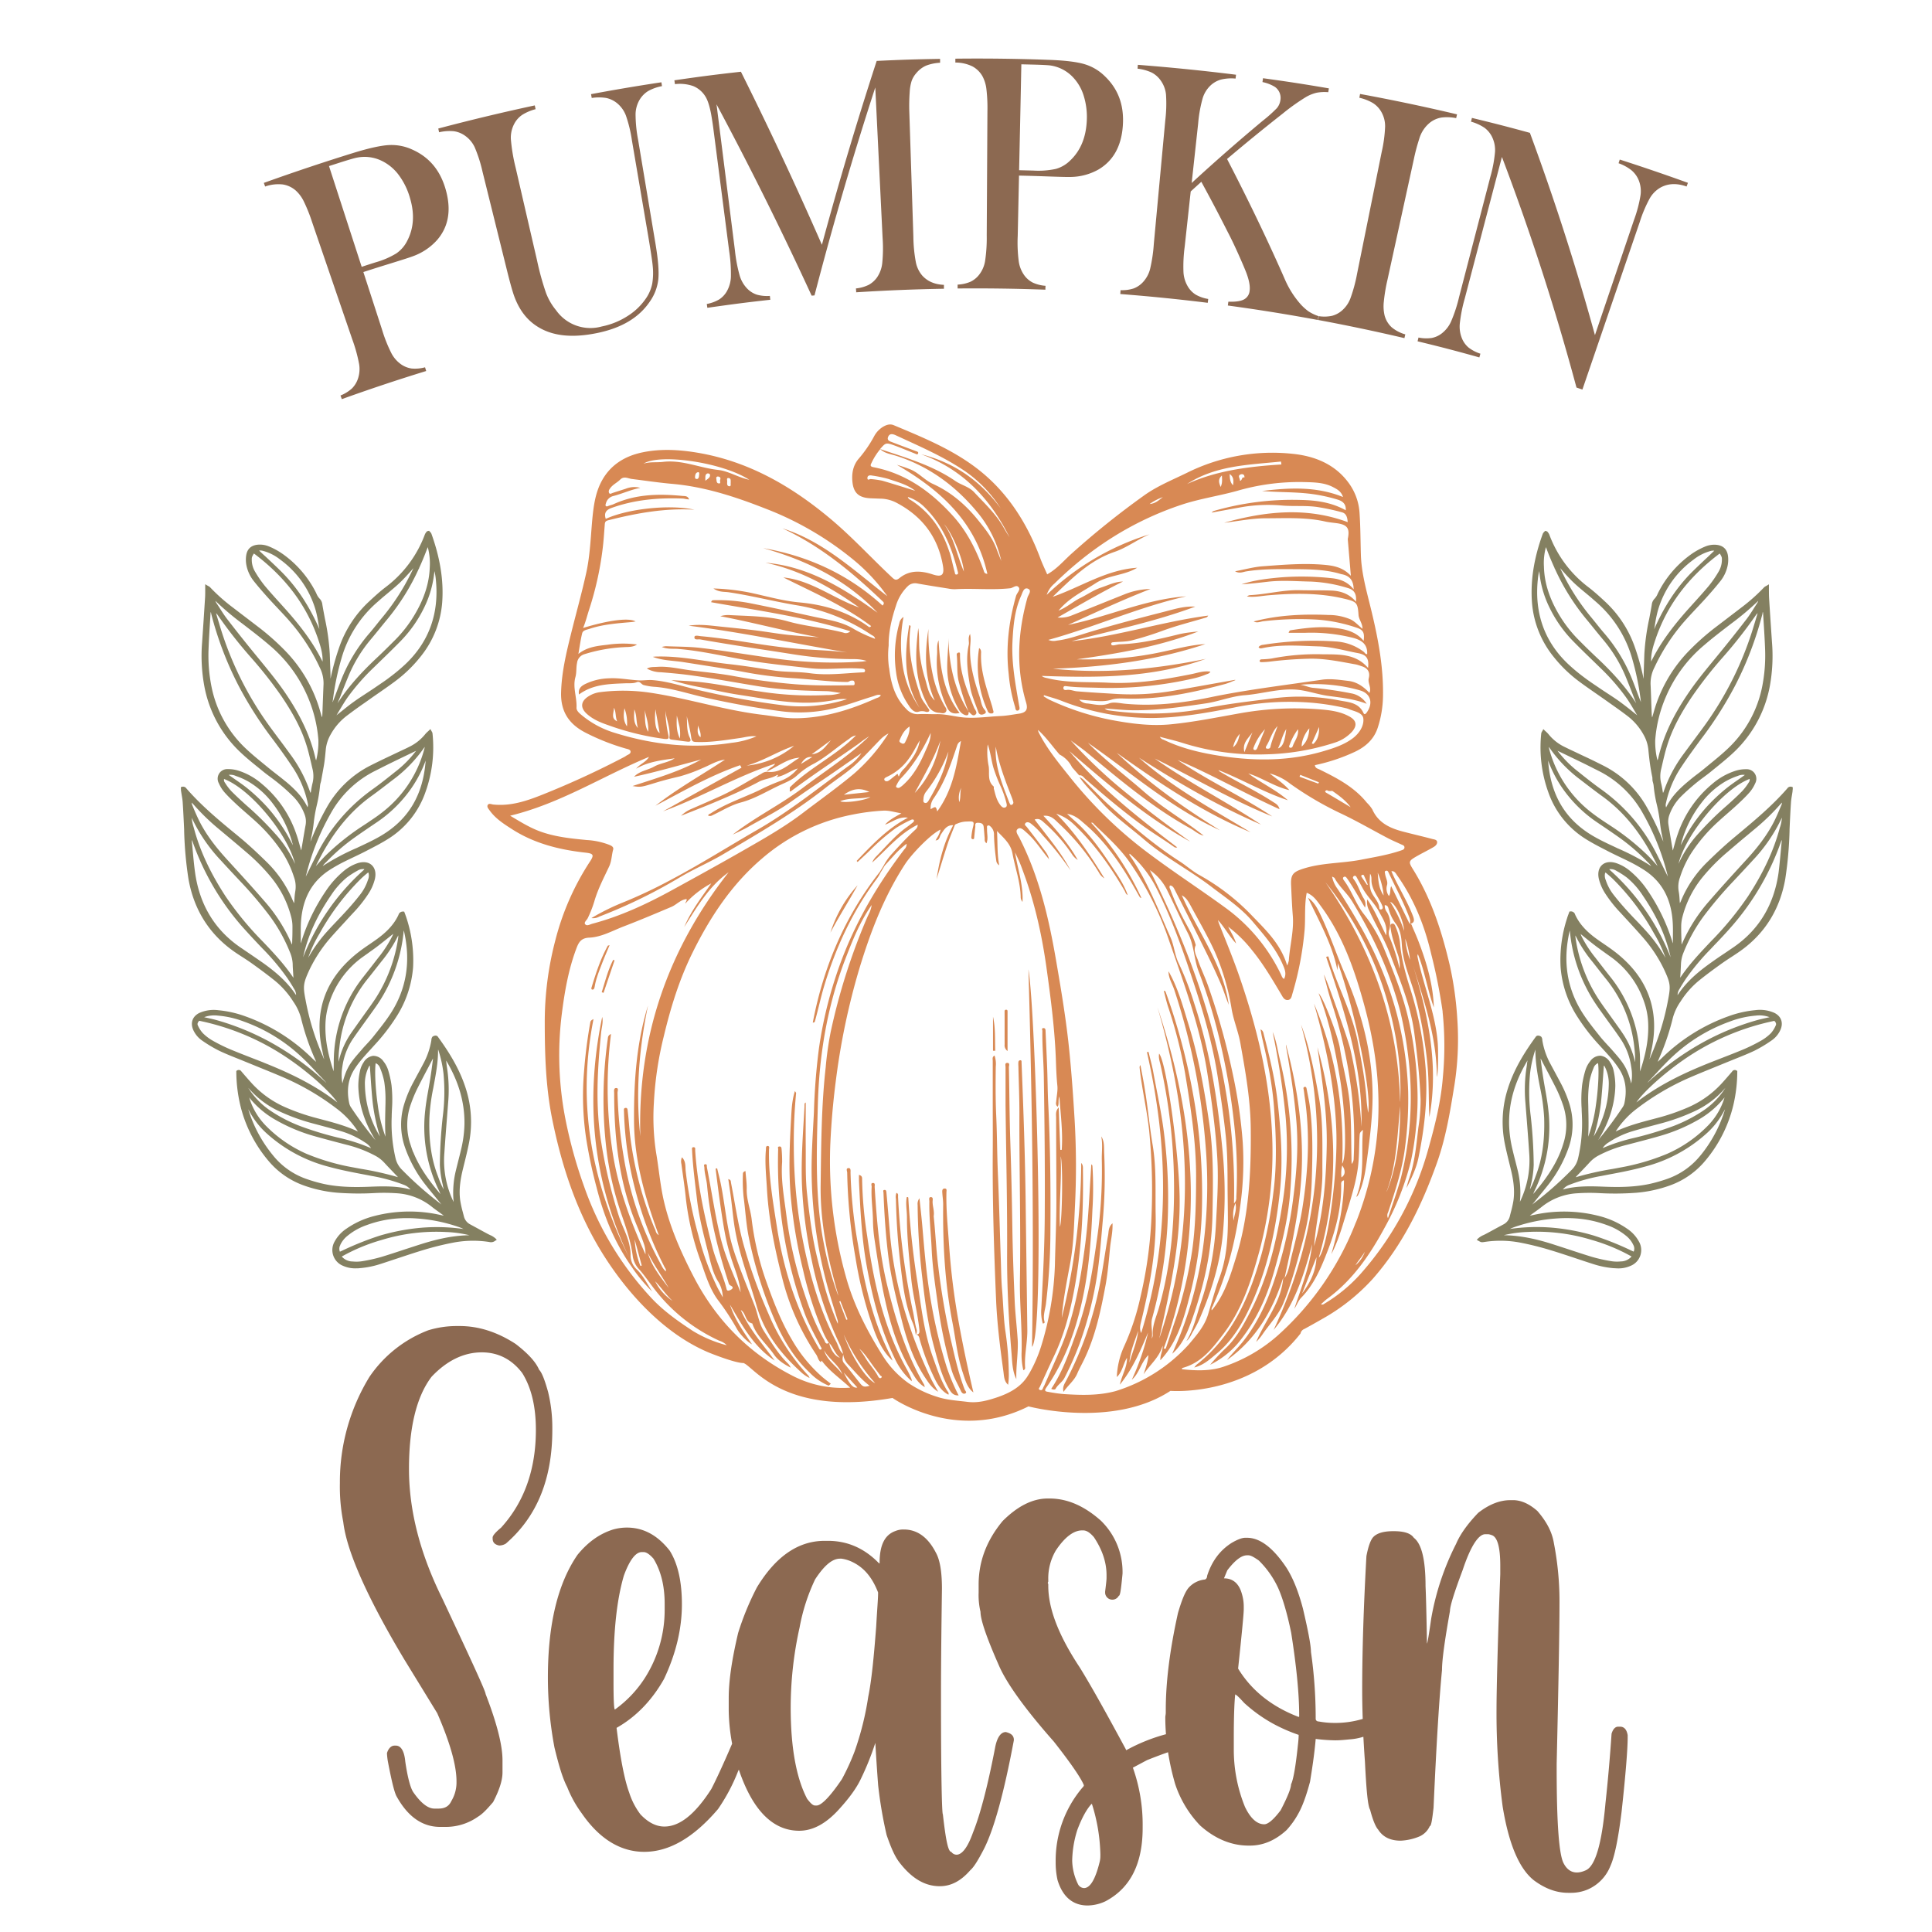 <svg id="Layer_1" data-name="Layer 1" xmlns="http://www.w3.org/2000/svg" viewBox="0 0 864 864"><defs><style>.cls-1{fill:#8c6951;}.cls-2{fill:#848061;}.cls-3{fill:#d88954;}</style></defs><title>Fall</title><path class="cls-1" d="M184.35,66.88a22.12,22.12,0,0,0-10.47-2c-3.56.2-8.87,1.35-15.89,3.52q-20.13,6.25-40,13.39l.58,1.63.46-.17a17.93,17.93,0,0,1,7.44-.76,11.5,11.5,0,0,1,5.8,2.72A16,16,0,0,1,135.83,90a71.84,71.84,0,0,1,3.72,9.27l18,52.52a68.72,68.72,0,0,1,3.05,11.05,13.41,13.41,0,0,1-.57,6.65,11.19,11.19,0,0,1-2.66,4.25,17.15,17.15,0,0,1-5.1,3.13c.24.65.36,1,.59,1.63q18.72-6.74,37.73-12.58c-.2-.66-.31-1-.51-1.66a16.87,16.87,0,0,1-5.93.55,11,11,0,0,1-4.67-1.8,13.9,13.9,0,0,1-4.42-5,64.27,64.27,0,0,1-4.22-10.63c-3.33-10.28-5-15.43-8.34-25.72,4.92-1.59,7.39-2.37,12.32-3.89,5.46-1.69,8.89-2.78,10.28-3.34a26.51,26.51,0,0,0,10.43-7.16c5-5.82,6.32-13.14,3.93-22S192.12,70.34,184.35,66.88Zm-2.22,40.78a14.86,14.86,0,0,1-4.9,5.67,37.06,37.06,0,0,1-9.31,4c-2.47.79-3.71,1.18-6.17,2q-7.31-22.53-14.62-45.06l5.57-1.79c3.63-1.15,6-1.82,7-2a17.5,17.5,0,0,1,10.94,1.41,20.77,20.77,0,0,1,7.75,6.47,31.57,31.57,0,0,1,5,10.35C185.49,95.82,185,102.14,182.13,107.66ZM284.23,51a61.47,61.47,0,0,0,1.11,11.39q3.92,23.43,7.84,46.87c1.16,6.94,1.56,12.12,1.23,15.57a21.27,21.27,0,0,1-3.72,9.92c-4.87,7.28-12.66,11.91-23.56,14.17-11.37,2.35-20.35,1.39-27.16-3.12-4.41-2.87-7.73-7.22-9.92-13.09q-1.17-3.12-3.26-11.53l-11-44.37a62.91,62.91,0,0,0-3.49-10.93,13,13,0,0,0-4.36-5.2,11.36,11.36,0,0,0-5-2,20.76,20.76,0,0,0-6.58.47L196,57.48q21.45-5.68,43.16-10.34c.14.68.22,1,.36,1.69a20.94,20.94,0,0,0-6,2.55,11.05,11.05,0,0,0-3.55,4,13.25,13.25,0,0,0-1.51,6.84A79.56,79.56,0,0,0,230.6,75q4.78,20.77,9.59,41.54a120.23,120.23,0,0,0,4,14.49,27.23,27.23,0,0,0,4.51,7.74A18.79,18.79,0,0,0,269.11,146a33.45,33.45,0,0,0,11.58-4.69,27.81,27.81,0,0,0,8.44-8.24,17.84,17.84,0,0,0,2.56-6.26,29.64,29.64,0,0,0,.19-8q-.27-3.09-2.2-14.45-3.54-20.75-7.07-41.5a60.55,60.55,0,0,0-2.69-11.16A13.22,13.22,0,0,0,276,46.18a11.43,11.43,0,0,0-4.87-2.36,20.21,20.21,0,0,0-6.5,0c-.12-.68-.19-1-.32-1.71q15.68-2.94,31.47-5.31c.11.69.16,1,.26,1.72a20.48,20.48,0,0,0-6.12,2.16,11.52,11.52,0,0,0-3.82,3.82A13.17,13.17,0,0,0,284.23,51Zm137.9,76.39c0,.7,0,1,0,1.74q-19.64.33-39.24,1.59c0-.7-.06-1-.11-1.73a16.78,16.78,0,0,0,5.68-1.59,11.16,11.16,0,0,0,3.75-3.34,13.88,13.88,0,0,0,2.32-6.26,66.46,66.46,0,0,0,.17-11.44l-3.27-67.25q-15,46.13-27.18,93l-1.28.11q-20-43.47-42.54-85.57l8.25,65.46a66.28,66.28,0,0,0,2.15,11.27,14,14,0,0,0,3.37,5.73,10.72,10.72,0,0,0,4.28,2.67,17,17,0,0,0,5.81.55c.07.69.11,1,.19,1.73-11.28,1.24-16.91,2-28.15,3.59l-.25-1.71a17.2,17.2,0,0,0,5.49-2,10.65,10.65,0,0,0,3.47-3.66,14.16,14.16,0,0,0,1.82-6.43,67.19,67.19,0,0,0-.75-11.41L319,57.4c-.3-2.29-.65-4.46-1-6.48-.71-3.64-1.56-6.28-2.6-7.86A11.53,11.53,0,0,0,310,38.49a18.2,18.2,0,0,0-8.16-.86l-.25-1.72c11.88-1.72,17.83-2.49,29.76-3.83q19.1,38.28,36.21,77.39Q378.77,68,392.06,27.24c11.34-.53,17-.72,28.35-.91,0,.69,0,1,0,1.73a20.25,20.25,0,0,0-6.28,1.3,12,12,0,0,0-4.27,3.24,10.87,10.87,0,0,0-2.16,3.56,19.72,19.72,0,0,0-.87,4.89,87.1,87.1,0,0,0-.17,9.28l1.8,55.48a65.67,65.67,0,0,0,1.12,11.49,13.11,13.11,0,0,0,2.86,5.94C414.81,125.84,418,127.21,422.13,127.39ZM494,34a21.7,21.7,0,0,0-9.13-5.34c-3.4-1-8.74-1.65-16-1.9Q448,26,427.24,26.24c0,.69,0,1,0,1.73h.49a17.36,17.36,0,0,1,7.16,1.73,11.31,11.31,0,0,1,4.52,4.48,16.21,16.21,0,0,1,1.72,5.7,72.51,72.51,0,0,1,.45,10q-.15,27.75-.31,55.51a69,69,0,0,1-.75,11.44,13.52,13.52,0,0,1-2.69,6.09A10.89,10.89,0,0,1,434,126a16.55,16.55,0,0,1-5.75,1.28c0,.69,0,1,0,1.73q19.63-.18,39.26.54c0-.69,0-1,.07-1.73a16.65,16.65,0,0,1-5.72-1.44,10.76,10.76,0,0,1-3.77-3.23,14,14,0,0,1-2.49-6.2,64.46,64.46,0,0,1-.47-11.42c.23-10.82.35-16.22.58-27,5.11.11,7.66.19,12.77.37,5.65.2,9.21.3,10.69.23a26.1,26.1,0,0,0,12.1-3.34c6.54-3.87,10.2-10.34,10.86-19.5S500.11,39.8,494,34Zm-8,20.29c-.41,7.42-2.9,13.23-7.41,17.49a14.69,14.69,0,0,1-6.43,3.76,36.6,36.6,0,0,1-10,.74l-6.41-.16q.53-23.68,1-47.36l5.78.14q5.64.16,7.22.38a17.3,17.3,0,0,1,9.76,4.92,20.84,20.84,0,0,1,5.14,8.67A31.9,31.9,0,0,1,486,54.28Zm103.63,87.09c-.12.68-.19,1-.31,1.71q-20-3.72-40.22-6.46l.23-1.72q4.65.18,6.87-.94a4.84,4.84,0,0,0,2.63-3.88c.29-2-.18-4.65-1.43-8-.62-1.61-1.8-4.42-3.59-8.42s-3.36-7.24-4.67-9.74c-4.61-9.08-7-13.61-11.9-22.63-1.91,1.73-2.86,2.59-4.75,4.32l-2.7,24.79a66.21,66.21,0,0,0-.53,11.42,14.07,14.07,0,0,0,2,6.39,10.75,10.75,0,0,0,3.48,3.55,16.77,16.77,0,0,0,5.58,1.93c-.08.69-.12,1-.21,1.72Q520.56,133,501,131.49c.05-.69.08-1,.13-1.73a16.55,16.55,0,0,0,5.85-.77,11,11,0,0,0,4.12-2.78,13.63,13.63,0,0,0,3.21-5.84A69.12,69.12,0,0,0,516,109l5.13-55.28a61.87,61.87,0,0,0,.31-11.46A12.92,12.92,0,0,0,519.07,36,11.19,11.19,0,0,0,515,32.43a20.66,20.66,0,0,0-6.28-1.72c.05-.69.08-1,.13-1.72q22,1.7,43.91,4.43c-.08.69-.12,1-.21,1.72a20,20,0,0,0-6.48.43,11.37,11.37,0,0,0-4.7,2.64A13.07,13.07,0,0,0,537.82,44a59.88,59.88,0,0,0-2,11.25l-2.9,26.59q15.58-14.34,31.86-27.9A62.71,62.71,0,0,0,571,48.39a7,7,0,0,0,1.59-3.54,6,6,0,0,0-2.46-6,17.37,17.37,0,0,0-5.55-2.15c.1-.69.15-1,.24-1.72,11.81,1.63,17.7,2.54,29.47,4.54-.12.68-.17,1-.29,1.71a19.21,19.21,0,0,0-5.19.24A17.65,17.65,0,0,0,584,43.41a95.41,95.41,0,0,0-10.44,7.45Q561,60.72,548.75,71.1c8.19,15.8,16,31.8,23.29,48.05,1.08,2.4,1.61,3.6,2.66,6a41.37,41.37,0,0,0,6.53,10.43,22.52,22.52,0,0,0,3.9,3.63A19.29,19.29,0,0,0,589.63,141.37ZM618.84,135a18.09,18.09,0,0,0,.34,6,11,11,0,0,0,3.09,5.28,16.1,16.1,0,0,0,6.19,3.25l-.4,1.68q-19.21-4.51-38.62-8.12c.13-.68.19-1,.32-1.7a16.6,16.6,0,0,0,5.91-.15,11.07,11.07,0,0,0,4.41-2.32,13.46,13.46,0,0,0,3.82-5.46,68.76,68.76,0,0,0,3-11.09l11-54.41a61.84,61.84,0,0,0,1.53-11.37,12.85,12.85,0,0,0-1.7-6.56A11.28,11.28,0,0,0,614,46.1a20.76,20.76,0,0,0-6.09-2.38c.13-.68.19-1,.32-1.7q21.78,4,43.36,9.12c-.16.68-.23,1-.39,1.69a20.38,20.38,0,0,0-6.52-.27,11.38,11.38,0,0,0-5,2.12,14.51,14.51,0,0,0-5,7.45A85.77,85.77,0,0,0,632.32,71q-5.93,27.12-11.86,54.23A76.14,76.14,0,0,0,618.84,135Zm136-53.22-.59,1.63c-4.38-1.58-8.3-1.41-11.71.49a13.06,13.06,0,0,0-4.78,4.84,59.29,59.29,0,0,0-4.43,10.47q-12.83,37.49-25.67,75l-2.65-.9A1079.28,1079.28,0,0,0,671.67,70.19q-8.32,31.68-16.64,63.37a66.08,66.08,0,0,0-2.21,11.26,13.94,13.94,0,0,0,1,6.58,10.59,10.59,0,0,0,3,4.08,17.32,17.32,0,0,0,5.22,2.69l-.46,1.67c-11-3.07-16.54-4.51-27.63-7.21.16-.67.24-1,.41-1.68a17.21,17.21,0,0,0,5.86.2,10.57,10.57,0,0,0,4.61-2.1,13.9,13.9,0,0,0,4.1-5.28,65.38,65.38,0,0,0,3.56-10.86l14-53.81a59.53,59.53,0,0,0,2.09-11.17,13.32,13.32,0,0,0-1.31-6.67,11.22,11.22,0,0,0-3.42-4.13,20.74,20.74,0,0,0-6-2.72l.4-1.68c10.4,2.52,15.59,3.86,25.93,6.68,11,29.79,20.67,59.85,29.09,90.46l17.46-51.5a59.16,59.16,0,0,0,2.93-11.1,13.09,13.09,0,0,0-.84-6.72,11.52,11.52,0,0,0-3.2-4.39A20.4,20.4,0,0,0,723.83,73l.53-1.65Q739.69,76.28,754.87,81.77Z"/><path class="cls-1" d="M247,639.46c0,22.07-6.93,38.88-20.8,50.86a5.8,5.8,0,0,1-2.95.84c-2.1-.42-2.94-1.47-2.94-3.15v-.42q0-1.27,3.78-4.42c10.51-11.56,15.56-26.27,15.56-43.71,0-10.09-1.89-18.7-6.1-25.43-4.62-6.09-10.72-9.25-18.07-9.25-8.2,0-15.76,3.79-22.49,10.93-6.72,8.83-10.09,22.7-10.09,41.19,0,18.71,5,38,14.92,58,12.82,27.32,19.34,41.4,19.34,42.66q7.56,19.54,7.56,29.63v5.47c0,3.57-1.47,8-4.2,13.24-2.52,2.94-4.62,5.25-6.72,6.51A25,25,0,0,1,199.75,817H196.8c-7.77,0-14.29-4.41-19.33-13.45-1.05-1.68-2.31-6.93-4-15.76a29.51,29.51,0,0,1-.42-3.78c.63-2.1,1.89-3.36,3.36-3.36h.63c2.31,0,3.78,2.52,4.2,7.14,1.05,7.15,2.31,11.77,3.57,13.66,3.37,4.84,6.52,7.36,9.46,7.36h1.89c2.74,0,4.63-1.05,5.68-3.36a16.18,16.18,0,0,0,2.31-8v-.84c0-6.94-2.73-17-8.62-30.47l-14.71-24C164,714.07,155,693.47,153.51,680.65A81.82,81.82,0,0,1,152,663.21a90,90,0,0,1,13.24-47.5,56,56,0,0,1,26.27-20.8,43.39,43.39,0,0,1,12.61-1.9h1.47c8.2,0,16.6,2.53,25,8,5.46,4.2,9,8,10.51,11.56,1.26,1.26,2.52,4.62,4,9.88A67.3,67.3,0,0,1,247,638.2Zm206.38,138.7v.21C449,801.7,444.58,817.88,440,826.92c-2.52,4.84-4.41,8-6.09,9.46-4.21,4.83-8.62,7.14-13.66,7.14-6.73,0-12.61-3.57-18.08-10.71-2.1-2.74-3.78-6.73-5.67-12.19a190,190,0,0,1-3.79-22.28q-.63-8.19-1.26-18.92a124,124,0,0,1-6.51,16.19c-2.1,4.41-5.47,8.82-9.67,13.45-5.88,6.51-11.77,9.66-17.86,9.66-11.75,0-20.85-9.11-27-27.33l-.31.64a82.33,82.33,0,0,1-9,17c-10.93,12.82-21.86,19.12-33,19.12-10.5,0-20-5.67-27.95-17.23a52.05,52.05,0,0,1-6.51-11.77c-2.1-4-3.78-9.88-5.68-17.65a169,169,0,0,1-2.94-31.32q0-35.62,13.24-54.85c4.63-5.67,9.88-9.46,16-11.35a22.44,22.44,0,0,1,6.1-.84c7.35,0,13.66,3.36,19.12,10.3,3.58,5.67,5.47,13.66,5.47,24,0,11.14-2.74,22.28-8,33.41-5.46,9.67-12.61,17-21.22,21.86q2.52,20.49,5.67,29a32.29,32.29,0,0,0,5,9.67c3.37,3.57,6.94,5.46,10.72,5.46,6.94,0,13.87-5.67,21-16.81,2-3.86,5.16-10.6,9.29-20.24a87.18,87.18,0,0,1-1.52-14.65v-5.88c0-7.78,1.48-17.44,4.21-29a124.38,124.38,0,0,1,8.4-20.39q12.62-20.8,30.27-20.8h1.47c8.82,0,16.39,3.36,22.9,10.08h.22v-.21c0-8,2.31-12.61,7.14-14.29A9,9,0,0,1,404,684h.21c5.89,0,10.72,3.37,14.29,10.3,1.9,3.36,2.74,8.83,2.74,16.18-.21,15.77-.42,31.53-.42,47.29v3.15c0,33.63.42,50.44.84,50.44,1.26,11.14,2.31,16.81,3.78,16.81a2.9,2.9,0,0,0,2.31,1.26c2.52,0,5.05-3.36,7.36-9.87,3.15-7.78,6.51-20.39,9.87-37.83.84-4.63,2.53-7.15,4.84-7.15C452.36,775.22,453.41,776.27,453.41,778.16ZM275,764.5a51.74,51.74,0,0,0,13.24-13.87,56.58,56.58,0,0,0,9-30.68v-2.73q0-12-5-20.18c-1.68-1.89-3.15-2.94-4.42-2.94H287c-2.73,0-5.46,3.57-8,10.51-3.15,10.72-4.63,24.59-4.63,42v4.41C274.35,760.09,274.56,764.5,275,764.5Zm117.69-52.33c-2.52-6.51-6.09-10.92-11.13-13.45a16,16,0,0,0-5.26-1.68h-.63c-3.57,0-7.14,3.15-11.14,9.25a85.59,85.59,0,0,0-6.93,21.44,165.14,165.14,0,0,0-4,35.93c0,17.87,2.52,31.53,7.35,40.77,1.47,1.9,2.52,3,3.57,3h.84c2.11-.21,5.89-4,11.14-11.77a103.1,103.1,0,0,0,5.68-12.4,132,132,0,0,0,6.09-24.38c1.47-7.15,2.52-17.65,3.57-31.52.42-7.57.84-12.4.84-14.51Zm335.21,63.68v1.26c0,4.84-.84,16-2.73,33.21-1.47,12-3.15,20.17-5,24.17A19,19,0,0,1,710,845a19.22,19.22,0,0,1-7.57,1.48H701.4c-5.46,0-10.5-1.9-15.55-5.68-6.51-5.25-11.14-16.18-13.87-33a317.19,317.19,0,0,1-2.73-43.3c0-7.14.42-27.32,1.68-60.52v-3.79c0-8.19-1.26-12.81-3.78-13.66a8.56,8.56,0,0,0-1.47-.42h-1.47c-3,0-6.52,5.26-10.09,16q-5.68,15.12-5.68,18.28c-2.31,13-3.57,21.86-3.57,26.48-1.26,12.82-2.52,33.42-3.78,61.58-.63,5.46-1.05,8.19-1.68,8.19a9.05,9.05,0,0,1-4.63,4.63,24.62,24.62,0,0,1-8.4,1.89q-6.95,0-10.09-5c-1-1.05-2.31-4-3.57-8.82-1.05-1.68-1.69-9-2.32-21.65-.28-3.77-.5-7.45-.69-11a26.2,26.2,0,0,1-6.24,1.17c-2.1.21-4.21.42-6.1.42H597a75.1,75.1,0,0,1-8.61-.63c-.63,7.36-1.69,13.87-2.53,19.13-1.68,6.3-3.36,10.93-5.25,14.29a37.12,37.12,0,0,1-5.25,7.35q-7.57,6.94-16.4,6.94h-.63c-7.77,0-15.13-3.15-21.64-9a48.88,48.88,0,0,1-11.14-18.49,112.33,112.33,0,0,1-3.19-14.26c-2.65.91-5.78,2.08-9.42,3.54l-6.31,3.36A76,76,0,0,1,511,816.83v.63c0,16-5.47,26.9-16.61,32.79a19.22,19.22,0,0,1-8,1.89c-6.52,0-11.14-3.78-13.45-11.35a36.17,36.17,0,0,1-.84-8.19,50.4,50.4,0,0,1,12-33.21,1.92,1.92,0,0,0,.63-1c-1.26-3.15-5.68-9.67-13.45-19.55-13-14.71-21-26-24.38-33.62-5.68-12.82-8.41-20.81-8.41-24.38a32.11,32.11,0,0,1-.84-8.62V708.6q0-15.45,10.72-28.37,10.08-10.08,20.17-10.09h.84c8,0,15.56,3.37,22.91,9.88A32,32,0,0,1,502,703.77c-.63,6.51-1,9.88-1.68,9.88a3.24,3.24,0,0,1-6.1-1.27v-.63c.42-3.36.63-5.25.63-6.09V704.4q0-8.52-5.67-17c-1.68-1.9-3.15-3-4.83-3h-.42c-3.79,0-7.78,3-11.77,9a24.61,24.61,0,0,0-3.37,13v.84c0,.21-.21.42-.21.63s.21.42.21.63v.63c0,10.3,4.63,22.28,14.09,36.57,5.46,8.83,12.18,21,20.59,36.57a.73.73,0,0,0,.21.42,79.41,79.41,0,0,1,17.75-7.14q-.3-3.81-.3-7.57c0-.63.21-1.26.21-2.11v-1.26c0-12,1.68-26.27,5.46-43.29,1.68-5.67,3.15-9.46,4.83-11.35a11.17,11.17,0,0,1,6.94-3.57c.63,0,1.26-.63,1.26-1.68,2.1-6.52,5.67-11.35,10.93-14.71,2.52-1.47,4.62-2.31,6.09-2.31h.84c5.89,0,11.77,4.62,17.66,13.45,3.15,5,5.46,11.13,7.35,18.28,2.31,9.88,3.57,16.39,3.57,19.33a207.45,207.45,0,0,1,2.11,28.8v1.05c0,.84.63,1.26,1.47,1.26a38.67,38.67,0,0,0,6.93.63,42.64,42.64,0,0,0,12.64-1.79q-.24-6.7-.24-13.13c0-17.24.63-37,1.89-59.69.85-4.41,1.9-7.35,3.16-8.61q2.52-2.53,8.82-2.53h.21c4.42,0,7.57.84,9,2.95,3.57,2.73,5.25,10.08,5.25,21.64.21,4.42.42,13,.64,25.64.21,0,.84-3.78,1.89-11.14a118.09,118.09,0,0,1,11.13-33.41c1.69-4,4.84-8.62,9.88-13.87,4.84-3.79,9.67-5.68,14.29-5.68h1.89c3.58.21,6.94,1.89,10.3,4.84,4,4.62,6.52,9.24,7.36,14.29a136.54,136.54,0,0,1,2.52,27.53q0,16.71-1.26,71.24v2.31q0,36.57,3.15,42.25c2.1,4,5.47,5,9.67,3.15,4.41-1.68,7.35-11.77,9-30.05,1.26-11.56,2.1-21.86,2.73-31.11.63-2.1,1.68-3.15,2.94-3.15h1.05C726.41,772.28,727.46,773.54,727.88,775.85Zm-235.8,53.8a80.05,80.05,0,0,0-3.78-22.9h-.21c-2.31,2.52-4.41,6.51-6.31,11.55a48,48,0,0,0-2.31,13.87,25.17,25.17,0,0,0,2.74,10.72,3.25,3.25,0,0,0,2.52,1.47q4.09,0,6.93-11.34A11.19,11.19,0,0,0,492.08,829.65Zm88.69-53.8A74.41,74.41,0,0,1,569.63,771a66.63,66.63,0,0,1-13.24-9.46c-2.1-2.31-3.36-3.57-4-3.78-.42,4-.63,10.51-.63,19.33V782a67.82,67.82,0,0,0,5,26.06c2.52,5.25,5.47,7.77,8.62,7.77,1.68,0,4.2-2.1,7.35-6.3,3.16-6.1,4.63-9.88,4.63-11.56q1.58-3.15,3.15-18.28C580.77,777.32,580.77,776.06,580.77,775.85ZM581,767c0-9.67-1.26-22.07-3.57-36.78-1.89-9.25-4-16-5.89-20.18a41.57,41.57,0,0,0-8.61-12.19c-2.11-1.47-3.58-2.31-4.63-2.31h-.63c-2.52,0-5.46,2.31-8.82,6.73l-1.48,3.57c4,0,6.73,2.31,8,6.93a19.63,19.63,0,0,1,.84,5.68v1.26q0,2.84-2.52,26.48c5.88,9.67,14.92,17,27.11,21.65l.21-.21Z"/><path class="cls-2" d="M221.76,554a8.49,8.49,0,0,0-2.59-1.67l-.8-.39c-1.59-.84-3.18-1.71-4.76-2.58l-3.22-1.75a5.47,5.47,0,0,1-2.93-3.64l-.48-1.86a46.78,46.78,0,0,1-1.16-5.22c-.73-5.11.25-10.18,1.18-14l.55-2.24c.75-3,1.53-6.21,2.16-9.35a48.86,48.86,0,0,0-1.48-24.77c-2.95-9.21-8.14-17-12.34-22.79a1.24,1.24,0,0,0-1-.61h0a2.29,2.29,0,0,0-1.51.52,2.63,2.63,0,0,0-.47,1.38l0,.18a33.4,33.4,0,0,1-3.71,10.69Q188.11,478,187,480c-.7,1.29-1.4,2.58-2.08,3.88a52.66,52.66,0,0,0-4.12,9.73,31,31,0,0,0,.21,19.21,57.78,57.78,0,0,0,9.66,17.51c1.37,1.73,2.77,3.44,4.17,5.15l2.44,3a2.35,2.35,0,0,1,.19.25l-.06-.07c-.13-.12-.25-.23-.38-.33a157.7,157.7,0,0,1-17.25-15.2A10.61,10.61,0,0,1,176.9,518a68.74,68.74,0,0,1-1.73-18.61c0-1.14.07-2.28.12-3.41a60.15,60.15,0,0,0-.2-10.64,43.73,43.73,0,0,0-1.54-6.88,12,12,0,0,0-2.07-3.82,5.55,5.55,0,0,0-4.49-2.46h-.14a5.75,5.75,0,0,0-4.22,2.88,10.67,10.67,0,0,0-1.6,3.68,32.26,32.26,0,0,0-.79,7c.23,8.25,2.74,16.17,7.69,24.2a170.88,170.88,0,0,1-11-14.79,5.28,5.28,0,0,1-.74-1.74c-1.24-5.84-.5-10.78,2.23-15.13a42.25,42.25,0,0,1,3.51-4.71c1.24-1.48,2.58-2.94,3.87-4.35l1.71-1.89a87.56,87.56,0,0,0,9.68-12.51,47.9,47.9,0,0,0,7.54-22.18,60.6,60.6,0,0,0-2.88-21.89c-.21-.69-.46-1.34-.69-2-.11-.27-.21-.54-.3-.79l-.1-.28-.29,0a2,2,0,0,0-2.26,1.44c-2.49,5.42-7,9-10.57,11.51l-1.92,1.33c-1.84,1.25-3.74,2.55-5.52,3.94C146,437,140.47,451.34,143.86,468.57c.31,1.55.63,3.1,1,4.71l.1.46a8.85,8.85,0,0,1-.43-1c-.1-.26-.2-.52-.31-.76a113.69,113.69,0,0,1-7.59-24.92c-1.18-6-1-7.38,1.68-13.2.39-.84.81-1.67,1.24-2.47a62.89,62.89,0,0,1,8.24-12c2.31-2.62,4.72-5.23,7.05-7.76,1-1.11,2.05-2.23,3.08-3.35a59.07,59.07,0,0,0,7-8.84,21.75,21.75,0,0,0,2.7-6.21c.65-2.62.15-4.93-1.36-6.34s-3.82-1.7-6.47-.83a19.37,19.37,0,0,0-6.18,3.56,41.37,41.37,0,0,0-8,9A84.63,84.63,0,0,0,135,420.35l-.15.51a4.23,4.23,0,0,1-.25.76,1.71,1.71,0,0,0-.09.27,1.64,1.64,0,0,1,0-.22c0-.89,0-1.78,0-2.67,0-2.21-.06-4.5.09-6.73.73-10.61,5-18.25,13-23.35,1.86-1.17,3.78-2.27,5.73-3.26,1.55-.78,3.12-1.53,4.69-2.28,1.76-.84,3.59-1.71,5.36-2.62l1.11-.58c3.11-1.6,6.33-3.26,9.32-5.17a40.09,40.09,0,0,0,16.43-20.7,59.24,59.24,0,0,0,3.17-26.38,2,2,0,0,0-.34-.81c-.08-.14-.17-.29-.27-.48l-.31-.6-.49.47c-.22.22-.43.41-.63.6a9.94,9.94,0,0,0-1.17,1.17,20.73,20.73,0,0,1-6.85,5.54c-1,.52-2,1-3.07,1.49l-1.64.77-3.91,1.86c-3,1.41-6,2.86-9,4.37a46.35,46.35,0,0,0-19.61,18.79,120,120,0,0,0-6.86,14.23c-.13.33-.28.67-.44,1,.12-.62.25-1.23.38-1.85a53.1,53.1,0,0,0,1.08-6.34,65.73,65.73,0,0,1,1.4-8.07,62.88,62.88,0,0,0,1.45-8.75,7,7,0,0,1,.28-1.34c.09-.33.18-.66.24-1l.24-1.32c.33-1.82.68-3.71,1-5.58s.54-4.15.81-7a16.84,16.84,0,0,1,2.23-6.71,26.86,26.86,0,0,1,7.14-8.26c2.63-2,5.39-4,8.06-5.84l2.42-1.71c1.32-.94,2.65-1.86,4-2.79,2.36-1.64,4.81-3.34,7.15-5.09a60.69,60.69,0,0,0,11.36-11,43.93,43.93,0,0,0,9.69-24.25c.71-9.66-.86-19.7-4.81-30.72a2.57,2.57,0,0,0-.64-.88,2.29,2.29,0,0,1-.21-.23l-.21-.25-.31.09-.23.05a.76.76,0,0,0-.54.28l-.17.23a3.76,3.76,0,0,0-.62,1,52.25,52.25,0,0,1-17.56,23.58c-2.64,2-5.13,4.3-7.43,6.44a50.46,50.46,0,0,0-13.11,19.86,111.43,111.43,0,0,0-4,14.18c0,.13-.07.26-.11.4,0-.69,0-1.27,0-1.85l-.14-4-.18-5.11a100.61,100.61,0,0,0-2.17-15.81c-.4-2.09-.81-4.24-1.16-6.37a4.37,4.37,0,0,0-1.1-2.48,7.24,7.24,0,0,1-1.54-2.37c-.11-.24-.23-.49-.35-.73a47.24,47.24,0,0,0-13.52-16.11,32.15,32.15,0,0,0-7.36-4.26,10.49,10.49,0,0,0-5-.78c-3,.3-4.72,1.9-5.17,4.74a13,13,0,0,0,.06,4.3,16.48,16.48,0,0,0,3.49,7.44c1.79,2.24,3.82,4.61,6.39,7.46,1.34,1.49,2.71,2.95,4.09,4.41,1.86,2,3.79,4,5.61,6.13a86.87,86.87,0,0,1,13.2,20.35,15.68,15.68,0,0,1,1.74,7.51c-.1,2.26-.18,4.53-.27,6.79s-.17,4.79-.28,7.18a4.06,4.06,0,0,1-.17.89l0,0-.73-2.51a63.54,63.54,0,0,0-15.66-27.2,108.36,108.36,0,0,0-12.08-10.71l-5.23-4c-2.06-1.57-4.12-3.13-6.16-4.71a80.73,80.73,0,0,1-10.13-9,3,3,0,0,0-.85-.59l-.62-.35-.74-.46,0,.88c0,.69,0,1.35,0,2,0,1.29,0,2.41-.09,3.54q-.61,9.77-1.29,19.53a74.78,74.78,0,0,0,.92,19.28,54.11,54.11,0,0,0,15.66,29.41c2.68,2.59,5.63,5,8.48,7.29.73.6,1.47,1.19,2.2,1.8,1.11.91,2.28,1.77,3.41,2.61s2.38,1.78,3.52,2.72c2.48,2,4.59,3.95,6.46,5.81a22.26,22.26,0,0,1,5.15,8,8.87,8.87,0,0,1,.47,4.87c-.37,2-.71,4-1.05,6-.27,1.67-.55,3.33-.85,5,0,.09-.05.19-.08.29-.16-.55-.31-1.1-.46-1.64-.56-2-1.08-3.91-1.75-5.78a50.12,50.12,0,0,0-15.46-22.39,29.49,29.49,0,0,0-10.14-5.76,15.08,15.08,0,0,0-5-.77,4.28,4.28,0,0,0-4,6.34,15.43,15.43,0,0,0,2.7,4.23c1.85,2.08,3.94,4,5.74,5.69,1.32,1.21,2.69,2.4,4,3.55s2.58,2.25,3.85,3.41a73.55,73.55,0,0,1,12,13.86,45.82,45.82,0,0,1,5.31,11.21,12.38,12.38,0,0,1,.6,6.26,28.78,28.78,0,0,0-.38,3.43q-.06.91-.15,1.83a.25.25,0,0,1-.05.11c-.18-.35-.33-.63-.45-.92a51.94,51.94,0,0,0-11.77-17.44c-4.53-4.44-8.39-8-12.16-11.11l-1.08-.9C98.2,367.1,90.2,360.44,83.45,352.7l-.08-.09a1.78,1.78,0,0,0-2.15-.69l-.36.13.06.81c0,.35,0,.73.09,1.11.08.57.18,1.13.27,1.7.17,1,.35,2.07.42,3.1.27,4.05.46,8.18.65,12.17l0,.64A168.85,168.85,0,0,0,84.27,393c2.34,13.34,8.84,24,19.32,31.75,1.61,1.19,3.31,2.3,5,3.37,1.43.94,2.91,1.9,4.31,2.91,2.87,2.06,6.63,4.8,10.3,7.77a38.8,38.8,0,0,1,7.92,9.07,23.63,23.63,0,0,1,3.49,7.39,107.48,107.48,0,0,0,6.21,18.26c.2.45.38.9.56,1.36-.61-.54-1.24-1.09-1.83-1.66a81.93,81.93,0,0,0-29.88-18.73,48.09,48.09,0,0,0-12-2.71A15.91,15.91,0,0,0,89.13,453c-3.1,1.55-4.12,4.5-2.66,7.7a11.44,11.44,0,0,0,4,4.7A60.16,60.16,0,0,0,98,469.89c2.7,1.29,5.53,2.42,8.26,3.51,1.12.45,2.25.9,3.36,1.36l5.83,2.38c4.14,1.68,8.42,3.41,12.57,5.23a112.68,112.68,0,0,1,22.4,13.3,39.38,39.38,0,0,1,9.43,10l.08.12.15.22c-5.35-2.53-11.13-4.06-16.73-5.53l-1.73-.46a93.27,93.27,0,0,1-14.11-4.89,44.33,44.33,0,0,1-14.58-10.32c-1.22-1.32-2.42-2.71-3.59-4.05L108,479.21a1.41,1.41,0,0,0-2.09-.42l-.23.15v.27a66.46,66.46,0,0,0,1.74,14.9,60.31,60.31,0,0,0,12.8,25.22,36.66,36.66,0,0,0,15.56,10.78,58.76,58.76,0,0,0,15.12,3.28,127.53,127.53,0,0,0,16.48.16,81,81,0,0,1,9.72.06,27.77,27.77,0,0,1,15.84,5.93c1.05.85,2.17,1.65,3.24,2.42.62.44,1.23.88,1.84,1.34.15.11.29.23.43.35l-.7-.15-1.22-.25a62.72,62.72,0,0,0-29,.52A38.32,38.32,0,0,0,155,549.42a16.24,16.24,0,0,0-5.34,5.77,7.61,7.61,0,0,0,3.77,10.9,13.26,13.26,0,0,0,6,1.11c.52,0,1,0,1.56-.08a40.12,40.12,0,0,0,9.21-1.88c2.53-.81,5-1.65,7.57-2.49,3.83-1.27,7.78-2.59,11.7-3.77a130.68,130.68,0,0,1,13.17-3.26,47.11,47.11,0,0,1,16.18-.29,3,3,0,0,0,2.69-.6l.65-.38ZM194.27,255.41a22.41,22.41,0,0,1,.62,3.61c1.59,15.13-2.95,27.89-13.51,37.93a80.05,80.05,0,0,1-6.92,5.79c-2,1.56-4.21,3-6.31,4.44l-1.4.95c-1.09.73-2.19,1.45-3.29,2.17-1.8,1.18-3.66,2.39-5.43,3.68-2,1.42-3.89,3-5.75,4.46l-1.81,1.44c0-.05.07-.1.1-.16l.1-.15,1.13-1.9c1.21-2,2.46-4.13,3.84-6.06a97.47,97.47,0,0,1,11.47-13.06l3.28-3.19c2.87-2.78,5.84-5.67,8.69-8.58a56.94,56.94,0,0,0,10.69-15.24A46.32,46.32,0,0,0,194.27,255.41Zm-6.89-1.25q1.71-3.72,3.25-7.74l.67-1.73a27.6,27.6,0,0,1,.9,8.84c-.21,7.31-2.57,14.53-7.2,22.09A57.54,57.54,0,0,1,176.89,286c-3,3-5.74,5.72-8.48,8.29-7.64,7.16-13.24,13.64-17.46,20.24.32-.81.64-1.63,1-2.44,1.27-3.25,2.57-6.61,3.94-9.88A63,63,0,0,1,166,285.73c1.33-1.59,2.64-3.2,3.94-4.81,1.12-1.38,2.24-2.76,3.37-4.12a100.91,100.91,0,0,0,14-22.5l.14.14Zm-38.56,59.28a120.55,120.55,0,0,1,4-19.38,52.18,52.18,0,0,1,15.83-24.72l.87-.76,1.49-1.31,2.53-2.11c1.82-1.51,3.7-3.07,5.44-4.74s3.3-3.41,4.85-5.14l1-1.15,0,.06a100.24,100.24,0,0,1-14.12,22.25c-.71.86-1.41,1.73-2.1,2.6-1.18,1.47-2.39,3-3.64,4.42a72.75,72.75,0,0,0-12.69,21.38q-.87,2.24-1.71,4.48c-.46,1.23-.93,2.45-1.4,3.68-.13.32-.27.67-.45,1,0-.2,0-.39.07-.59Zm-30.86-67h0a21.21,21.21,0,0,1,7.25,3.74,42.58,42.58,0,0,1,16.07,23.13,57.24,57.24,0,0,1,1.22,6.1c.1.65.21,1.29.32,1.93a91.6,91.6,0,0,0-6.64-12.68,73.91,73.91,0,0,0-9.53-12.18c-2.54-2.59-5.25-5.11-7.86-7.55-1-.9-2-1.81-2.92-2.72A4.43,4.43,0,0,1,118,246.48Zm26.27,49.42,0,0c-3.74-7.59-8.85-14.82-16.56-23.44l-2.47-2.74c-2.26-2.5-4.6-5.09-6.79-7.71a51.36,51.36,0,0,1-4.31-6.26,10.39,10.39,0,0,1-1.51-5.43c0-1,0-1.11.9-2.7h0a.9.9,0,0,1,.3.12c13.95,10.55,23.22,22.91,28.36,37.78,1.15,3.33,2.18,6.61,2.11,10A2.28,2.28,0,0,1,144.23,295.9Zm46.13,44.23c-1.1,15.3-7.6,26.3-19.82,33.57-2.64,1.57-5.41,2.92-8,4.14l-3,1.41a104.63,104.63,0,0,0-15.23,8.1,8.28,8.28,0,0,1,1.36-1.57l.48-.48a87.12,87.12,0,0,1,12.06-10.44c3.35-2.39,6.82-4.73,10.17-7l.18-.12a58.73,58.73,0,0,0,12.69-11.6A54.74,54.74,0,0,0,190.36,340.13Zm-.65-5.8a2,2,0,0,1,.2-.26,5,5,0,0,1-.14.86,53,53,0,0,1-19.32,28.77c-2,1.58-4.22,3-6.33,4.44l-2,1.31a109.16,109.16,0,0,0-16.68,13.37c-1.09,1.12-2.16,2.3-3.29,3.54l-.91,1s0,0,0,0c6.79-14,14.66-23.94,24.76-31.25,3-2.14,5.9-4.41,8.75-6.6l.74-.57A62,62,0,0,0,189.71,334.33ZM147.9,363.78a46.22,46.22,0,0,1,19.91-19.07l2.56-1.29c1.22-.62,2.45-1.24,3.68-1.84,3-1.48,6.06-2.94,9.12-4.42l2.94-1.41-.16.18a49.38,49.38,0,0,1-8.18,8.43l-1,.79c-3.34,2.67-6.79,5.43-10.32,7.94a79.31,79.31,0,0,0-24.85,29.14q-1.35,2.65-2.65,5.33-1.07,2.19-2.16,4.38l-.05.09A108.46,108.46,0,0,1,147.9,363.78Zm-8.22-13.21c-.24,1-.41,2-.6,3.16,0,.26-.09.53-.14.81a.88.88,0,0,1-.22-.26,61.58,61.58,0,0,0-9.2-17.35q-2.55-3.54-5.17-7c-1.32-1.78-2.64-3.55-3.94-5.34a150,150,0,0,1-22.2-45.06l-1.32-4.37-.28-.95a4.82,4.82,0,0,1,.72.8,207.09,207.09,0,0,0,14.89,19A188.19,188.19,0,0,1,126,311.54c5.54,8.24,9,15,11.12,21.9.82,2.63,1.45,5.38,2.07,8,.21.92.42,1.84.64,2.75A13.14,13.14,0,0,1,139.68,350.57ZM108.52,279l1.64,1.26c3.41,2.63,6.93,5.34,10.23,8.19a61.7,61.7,0,0,1,17.23,23.16A60.39,60.39,0,0,1,142.39,331a33.93,33.93,0,0,1-1,9,2.72,2.72,0,0,1-.26-.63c-2.16-9.63-6.41-18.92-13.38-29.22-3.54-5.24-7.61-10.18-11.55-15l-1.78-2.17c-4.35-5.3-8.67-10.73-12.82-16.12-1.3-1.68-2.46-3.52-3.58-5.3L96.8,269.7a4,4,0,0,1-.48-1A124.09,124.09,0,0,0,108.52,279Zm19.13,70.41c-1.31-1.1-2.68-2.16-4-3.19s-2.46-1.91-3.66-2.9l-2-1.64c-2.62-2.14-5.33-4.35-7.82-6.7a51.91,51.91,0,0,1-15.53-27.61,71.23,71.23,0,0,1-1.38-16.91c.14-4.06.4-8.19.65-12.18.09-1.4.18-2.8.26-4.2a1.35,1.35,0,0,1,.12-.33,1,1,0,0,1,.11.42,2,2,0,0,0,.06.35,152.35,152.35,0,0,0,12.16,32A169.32,169.32,0,0,0,122.29,331c3.5,4.71,6.11,8.39,8.46,11.95A46.2,46.2,0,0,1,137.59,359a3.3,3.3,0,0,1-.05,2C135.26,356.34,131.92,352.94,127.65,349.39ZM105.43,347a33,33,0,0,1,5.63,2.51A37.27,37.27,0,0,1,122,359.36,50.62,50.62,0,0,1,131,378c-.16-.3-.32-.59-.47-.89-1.24-2.32-2.51-4.71-4-6.94a75.93,75.93,0,0,0-7-9.2,79.86,79.86,0,0,0-8.39-8c-2-1.68-4.22-3.19-6.51-4.78-.77-.54-1.56-1.08-2.36-1.65A5.69,5.69,0,0,1,105.43,347Zm17.89,26.14a136.1,136.1,0,0,0-12.95-12.83c-2.07-1.86-4.51-4.08-6.85-6.44a24.2,24.2,0,0,1-2.89-3.8,2,2,0,0,1-.43-1.7c11.92,4.52,28.58,24.87,31.75,38A51.54,51.54,0,0,0,123.32,373.11ZM86.75,360a97.65,97.65,0,0,0,11.11,10.74l3.32,2.78c2.86,2.4,5.83,4.88,8.7,7.36a87.39,87.39,0,0,1,11.49,11.6,46.22,46.22,0,0,1,8.91,17.79,17,17,0,0,1,.51,4c0,2,0,4-.11,6.29q0,.88-.06,1.83a2.68,2.68,0,0,1-.22-.35,72.3,72.3,0,0,0-12.28-19.2c-4.8-5.56-9.84-11.08-14.71-16.41l-1.65-1.81c-4.26-4.67-9.62-11-13.2-18.63-.81-1.73-1.65-3.66-2.63-6.06a5,5,0,0,1-.24-1A15,15,0,0,1,86.75,360ZM98.69,384.7c3.09,3.38,6.19,6.69,8.81,9.48a177.55,177.55,0,0,1,13.09,15.4,72.44,72.44,0,0,1,9.1,16.32,15.24,15.24,0,0,1,1.21,5.24c0,1.32.12,2.64.2,4l.12,2.12a1.57,1.57,0,0,1-.21-.28l-.11-.17c-3.85-5.64-8.34-10.47-13.39-15.76a143,143,0,0,1-16.58-20.13c-6.82-10.44-11.43-20.29-14.09-30.11l-.25-.89a17.9,17.9,0,0,1-.84-4.19A72.61,72.61,0,0,0,98.69,384.7Zm33.52,60.05c-4.18-6.29-9.87-10.78-14.89-14.34-2-1.39-4-2.76-5.93-4.08q-2.08-1.41-4.16-2.83c-11.27-7.82-18-19-20-33.35-.45-3.24-.75-6.57-1.05-9.79-.11-1.24-.22-2.49-.35-3.74a8.6,8.6,0,0,1,0-1c.17.44.34.89.49,1.33A115.42,115.42,0,0,0,108.86,415c2,2.22,4,4.4,6,6.51.94,1,1.87,2,2.86,3a105.1,105.1,0,0,1,10.85,13c1.11,1.65,2.07,3.19,2.94,4.71a5.23,5.23,0,0,1,.91,2.71A.89.89,0,0,1,132.21,444.75Zm32.56-54.53a4.77,4.77,0,0,1-.25,3.35,21,21,0,0,1-3.52,6.58c-1.77,2.27-3.68,4.53-5.83,6.9-1.38,1.53-2.83,3.05-4.22,4.52s-2.77,2.91-4.12,4.4a66.29,66.29,0,0,0-9,12.34,57.17,57.17,0,0,1,5.12-10.89,107.51,107.51,0,0,1,18.36-24.33c1-1,2.09-1.9,3.1-2.75A1.06,1.06,0,0,1,164.77,390.22Zm-16.72,10.14a35.18,35.18,0,0,1,7.06-7.95,39.05,39.05,0,0,1,4.52-2.91l.4-.23a4.41,4.41,0,0,1,1.91-.6,6.49,6.49,0,0,1,1,0,1.54,1.54,0,0,1-.31.43,102.77,102.77,0,0,0-27.08,39C137.55,418.8,141.65,409.71,148.05,400.36Zm-2.5,57.42a33.1,33.1,0,0,1,1.84-9.76,40.63,40.63,0,0,1,14.41-19.77l2.69-1.91c1.36-1,2.77-1.95,4.13-3,1.87-1.42,3.74-2.92,5.54-4.37l1.68-1.34c-.13.35-.25.69-.41,1a53.13,53.13,0,0,1-6.19,9.57q-3.53,4.59-7.12,9.14l-.18.23a60.52,60.52,0,0,0-12.44,32c-.2,2-.23,4.07-.25,6.06,0,.9,0,1.79-.05,2.69,0,.26,0,.52,0,.8C146.44,470.92,145.32,464.29,145.55,457.78Zm-48.1-3.59a42.4,42.4,0,0,1,11.73,2.7,74,74,0,0,1,25.06,15.21c2.74,2.51,5.35,5.28,7.86,8l2.85,3a9.47,9.47,0,0,1,1,1.21l-.27-.27-.3-.31a125.22,125.22,0,0,0-23.79-17.29A115.19,115.19,0,0,0,97,456.24c-1.42-.4-2.84-.71-4.49-1.08l-1.2-.27A13,13,0,0,1,97.45,454.19Zm20.48,21c-1.76-.7-3.52-1.38-5.29-2.07-3.16-1.23-6.43-2.5-9.61-3.83a77,77,0,0,1-8.07-4,20.61,20.61,0,0,1-4.3-3.31,12.58,12.58,0,0,1-2.08-3.21l-.07-.14c-.24-.46-.37-1.11.58-2.14A110.05,110.05,0,0,1,130,474.14c8.87,6.17,17.8,14.29,20.86,18.86C140,484.52,127.58,479.05,117.93,475.21Zm33.47-.36a41.73,41.73,0,0,1,.35-6.15A58.12,58.12,0,0,1,164.24,438c1.46-1.8,2.9-3.65,4.29-5.43l2-2.54a59,59,0,0,0,7.58-11.73,7,7,0,0,1-.05,1.16,68.2,68.2,0,0,1-10.31,27.35c-1.33,2-2.77,4-4.16,5.93-.62.87-1.25,1.74-1.87,2.62l-1.5,2.09c-1,1.45-2.14,3-3.15,4.48a37.13,37.13,0,0,0-5.57,12.54C151.46,474.62,151.43,474.74,151.4,474.85Zm1.72,9.63a21.3,21.3,0,0,1,0-7.51,29.41,29.41,0,0,1,5.15-13c1.31-1.91,2.69-3.81,4-5.65.76-1.05,1.52-2.09,2.27-3.15l1-1.38c1.21-1.69,2.47-3.43,3.65-5.2a70.18,70.18,0,0,0,11.34-32.16c0-.09,0-.19,0-.3a2.11,2.11,0,0,1,.14.35c3.14,13.6,1.06,26.08-6.18,37.08-2.13,3.24-4.61,6.35-7,9.35l-.52.65c-1,1.28-2.17,2.52-3.28,3.72-.69.74-1.38,1.49-2,2.25l-.17.19C156.88,475,155,477.2,153.12,484.48Zm14.85-9a3.45,3.45,0,0,1,2,2.16,30.72,30.72,0,0,1,1.87,6.19,52.6,52.6,0,0,1,.56,8.6c0,1.16-.05,2.31-.07,3.47-.09,4.09-.19,8.31.06,12.47a64.65,64.65,0,0,1-3.47-14.31C167.9,487.06,167.5,479,168,475.47Zm-4.77,9.91a16.69,16.69,0,0,1,1.55-7.91l.08-.17c.19-.38.32-.64.55-.75.12,1.53.22,3.07.33,4.6.26,3.85.53,7.84.94,11.76a84.5,84.5,0,0,0,3.26,15.32A45.57,45.57,0,0,1,163.2,485.38Zm8.54,34.46c1.27,1.41,2.62,2.81,3.92,4.16l2.08,2.18.22.26a137.25,137.25,0,0,0-16.43-3.7l-3.49-.65A100.16,100.16,0,0,1,137.1,516a58.21,58.21,0,0,1-18.37-12.74,30.54,30.54,0,0,1-7.28-12.44c.08.1.15.18.22.28A41,41,0,0,0,123.56,501a76.49,76.49,0,0,0,17.14,7.12c3.6,1,7.29,2,10.85,2.93l3.65.95a55.34,55.34,0,0,1,12.55,4.81A14.88,14.88,0,0,1,171.74,519.84ZM111.3,486.78a40.3,40.3,0,0,0,13.77,10.28,91,91,0,0,0,15.51,5.52l2.66.71c3.1.83,6.3,1.69,9.42,2.62a40,40,0,0,1,10.57,5,8.45,8.45,0,0,1,2.71,2.54l-.4-.14a79.8,79.8,0,0,0-12.65-4.16,148.06,148.06,0,0,1-18.64-5.56,66,66,0,0,1-13.78-7.2,34.52,34.52,0,0,1-9.43-9.87Zm54.09,43.93c-6.24.25-13.58.29-20.73-1.28a69.24,69.24,0,0,1-7.64-2.2,33.08,33.08,0,0,1-15-10.63,60,60,0,0,1-11-20.54l.6,1.08a36.46,36.46,0,0,0,8.14,10.17,65.81,65.81,0,0,0,27.08,14.42c5.4,1.5,11,2.56,16.36,3.58l3.12.6a76,76,0,0,1,14,3.84,7,7,0,0,1,3.26,2.21C177.8,530.36,171.91,530.45,165.39,530.71Zm34.38-56.11,0,.09c5.46,9.29,8.06,18.44,7.94,28a53.12,53.12,0,0,1-1.58,11.64c-.39,1.69-.82,3.37-1.25,5.06-.37,1.48-.75,3-1.1,4.44a41.9,41.9,0,0,0-.91,13.71h0a42.2,42.2,0,0,1-4.14-22c.32-5.05.73-10.18,1.12-15.14.19-2.38.37-4.77.55-7.15a65.74,65.74,0,0,0-.49-15.8c-.14-.83-.23-1.68-.32-2.5,0-.2,0-.4-.07-.59A1.09,1.09,0,0,1,199.77,474.6Zm-15,40.66c-.57-1.42-1-2.87-1.47-4.24a27.51,27.51,0,0,1,.53-17.51,58,58,0,0,1,2.8-6.69c1.68-3.37,3.48-6.77,5.21-10.05l1.78-3.39v.06l0,.22c-.39,3.17-.78,6-1.19,8.61-.26,1.65-.55,3.29-.84,4.93-.54,3-1.09,6.12-1.41,9.21a65,65,0,0,0,6.07,35.91c.26.54.49,1.1.7,1.67C192.32,528.53,187.73,522.48,184.82,515.26Zm13.26,14.87.18.83c.06.3.11.61.16.92a36.27,36.27,0,0,1-2.2-5l-.37-1c-2.88-7.48-4.08-15.71-3.77-25.9a85,85,0,0,1,1.74-13.41l.06-.34c1-5.42,2.12-11,2.07-16.7a.6.6,0,0,1,.05-.14,2.92,2.92,0,0,1,.11.32,53.36,53.36,0,0,1,2.28,10.45,86.72,86.72,0,0,1-.32,19.06,210.34,210.34,0,0,0-1.31,21.64A43.91,43.91,0,0,0,198.08,530.13Zm-45.86,26.61a11.39,11.39,0,0,1,3.32-4.15,27.79,27.79,0,0,1,8.67-4.78,49.55,49.55,0,0,1,13.55-2.91,60.15,60.15,0,0,1,8.6,0,72.2,72.2,0,0,1,19,3.88c.68.24,1.33.53,2,.84a84.9,84.9,0,0,0-18.61-.59,93.15,93.15,0,0,0-18.95,3.58,135.88,135.88,0,0,0-16.53,6.6l-1.21.55A3.38,3.38,0,0,1,152.22,556.74Zm35,0-6,1.95c-3.47,1.15-7.07,2.34-10.62,3.42a74.17,74.17,0,0,1-8.45,1.89,16.58,16.58,0,0,1-4.39.14,6.44,6.44,0,0,1-4.87-2.21,82,82,0,0,1,17.73-7.38,83.37,83.37,0,0,1,28.8-3.59,52.5,52.5,0,0,1,10.6,1.45C201.4,552.51,193.36,554.75,187.26,556.72Z"/><path class="cls-2" d="M801.41,351.92a1.76,1.76,0,0,0-2.14.69l-.08.09c-6.75,7.74-14.75,14.4-22.49,20.85l-1.08.9c-3.77,3.14-7.63,6.67-12.16,11.11A51.94,51.94,0,0,0,751.69,403a9.54,9.54,0,0,1-.45.92.48.48,0,0,1,0-.11c-.06-.61-.1-1.22-.14-1.83a26.88,26.88,0,0,0-.39-3.43,12.26,12.26,0,0,1,.61-6.26,45.46,45.46,0,0,1,5.31-11.21,72.84,72.84,0,0,1,12-13.86c1.26-1.16,2.55-2.28,3.84-3.41s2.69-2.34,4-3.55c1.81-1.66,3.89-3.61,5.75-5.69a15.92,15.92,0,0,0,2.7-4.23,4.29,4.29,0,0,0-4-6.34,15.16,15.16,0,0,0-5,.77,29.58,29.58,0,0,0-10.14,5.76,50.12,50.12,0,0,0-15.46,22.39c-.67,1.87-1.19,3.77-1.75,5.78l-.45,1.64a1.9,1.9,0,0,1-.09-.29c-.29-1.66-.57-3.32-.85-5-.34-2-.68-4-1-6a8.78,8.78,0,0,1,.47-4.87,22.1,22.1,0,0,1,5.14-8c1.87-1.86,4-3.76,6.46-5.81,1.14-.94,2.35-1.85,3.52-2.72s2.3-1.7,3.41-2.61c.73-.61,1.47-1.2,2.21-1.8,2.84-2.31,5.79-4.7,8.47-7.29a54.19,54.19,0,0,0,15.67-29.41,75.26,75.26,0,0,0,.91-19.28c-.44-6.51-.88-13-1.28-19.53-.07-1.13-.08-2.25-.09-3.54,0-.62,0-1.28,0-2v-.88l-.75.46-.61.35a2.91,2.91,0,0,0-.85.59,82.16,82.16,0,0,1-10.13,9c-2.05,1.58-4.11,3.14-6.16,4.71q-2.62,2-5.24,4a109.26,109.26,0,0,0-12.08,10.71,63.64,63.64,0,0,0-15.66,27.2c-.22.79-.46,1.58-.73,2.51l0,0a4.06,4.06,0,0,1-.17-.89q-.17-3.58-.28-7.18c-.08-2.26-.16-4.53-.27-6.79a15.68,15.68,0,0,1,1.74-7.51,86.87,86.87,0,0,1,13.2-20.35c1.82-2.09,3.75-4.14,5.61-6.13,1.38-1.46,2.75-2.92,4.1-4.41,2.57-2.85,4.59-5.22,6.38-7.46a16.38,16.38,0,0,0,3.49-7.44,13.25,13.25,0,0,0,.07-4.3c-.46-2.84-2.2-4.44-5.17-4.74a10.53,10.53,0,0,0-5,.78,32.37,32.37,0,0,0-7.36,4.26,47.1,47.1,0,0,0-13.51,16.11c-.13.24-.24.49-.36.73a7.08,7.08,0,0,1-1.54,2.37,4.44,4.44,0,0,0-1.1,2.48c-.35,2.13-.76,4.28-1.16,6.37a101.8,101.8,0,0,0-2.17,15.81c-.06,1.7-.11,3.41-.18,5.11l-.13,4c0,.58,0,1.16,0,1.85a2.19,2.19,0,0,1-.11-.4,111.43,111.43,0,0,0-4-14.18,50.35,50.35,0,0,0-13.11-19.86c-2.3-2.14-4.78-4.41-7.43-6.44a52.23,52.23,0,0,1-17.55-23.58,4.34,4.34,0,0,0-.62-1l-.18-.23a.76.76,0,0,0-.54-.28l-.23-.05-.31-.09-.21.25a1.51,1.51,0,0,1-.21.23,2.55,2.55,0,0,0-.63.88c-4,11-5.53,21.06-4.81,30.72a43.92,43.92,0,0,0,9.68,24.25,60.69,60.69,0,0,0,11.36,11c2.34,1.75,4.79,3.45,7.15,5.09,1.33.93,2.67,1.85,4,2.79l2.41,1.71c2.67,1.88,5.43,3.83,8.06,5.84a26.89,26.89,0,0,1,7.15,8.26,16.81,16.81,0,0,1,2.22,6.71c.27,2.82.52,5,.81,7s.62,3.76,1,5.58L739,349c.06.33.15.66.24,1a7.76,7.76,0,0,1,.27,1.34A61.44,61.44,0,0,0,741,360.1a65.71,65.71,0,0,1,1.39,8.07,53.1,53.1,0,0,0,1.08,6.34c.13.62.26,1.23.38,1.85-.16-.36-.3-.7-.44-1a120,120,0,0,0-6.86-14.23,46.24,46.24,0,0,0-19.61-18.79c-3-1.51-6-3-9-4.37l-3.9-1.86-1.65-.77c-1-.48-2.06-1-3.07-1.49a20.84,20.84,0,0,1-6.85-5.54,10.66,10.66,0,0,0-1.16-1.17c-.21-.19-.42-.38-.64-.6l-.48-.47-.31.6c-.1.19-.2.34-.28.48a2,2,0,0,0-.34.81,59.24,59.24,0,0,0,3.17,26.38A40.14,40.14,0,0,0,708.82,375c3,1.91,6.21,3.57,9.33,5.17l1.11.58c1.77.91,3.59,1.78,5.36,2.62,1.57.75,3.14,1.5,4.69,2.28,1.94,1,3.87,2.09,5.72,3.26,8,5.1,12.3,12.74,13,23.35.16,2.23.13,4.52.1,6.73,0,.89,0,1.78,0,2.67a1.62,1.62,0,0,1,0,.22,1.81,1.81,0,0,0-.1-.27,6.77,6.77,0,0,1-.25-.76c0-.17-.09-.35-.15-.51a84.94,84.94,0,0,0-10.57-21.76,41.39,41.39,0,0,0-8-9,19.37,19.37,0,0,0-6.18-3.56c-2.65-.87-4.95-.57-6.47.83s-2,3.72-1.36,6.34a21.75,21.75,0,0,0,2.7,6.21,58.53,58.53,0,0,0,7,8.84q1.53,1.68,3.08,3.35c2.32,2.53,4.73,5.14,7,7.76a62.93,62.93,0,0,1,8.25,12c.42.8.84,1.63,1.23,2.47,2.69,5.82,2.86,7.18,1.69,13.2a113.68,113.68,0,0,1-7.6,24.92c-.11.24-.21.5-.31.76s-.26.68-.42,1l.09-.46c.34-1.61.66-3.16,1-4.71,3.4-17.23-2.09-31.59-16.32-42.69-1.79-1.39-3.69-2.69-5.52-3.94-.64-.44-1.29-.88-1.92-1.33-3.62-2.51-8.09-6.09-10.58-11.51a1.94,1.94,0,0,0-2.26-1.44l-.29,0-.1.28-.29.79c-.24.64-.49,1.29-.69,2a60.16,60.16,0,0,0-2.88,21.89,47.67,47.67,0,0,0,7.54,22.18,87.41,87.41,0,0,0,9.67,12.51l1.72,1.89c1.29,1.41,2.62,2.87,3.87,4.35a43.34,43.34,0,0,1,3.5,4.71c2.74,4.35,3.47,9.29,2.23,15.13a5.08,5.08,0,0,1-.74,1.74,170.67,170.67,0,0,1-11,14.79c4.94-8,7.46-15.95,7.68-24.2a32.26,32.26,0,0,0-.79-7,10.67,10.67,0,0,0-1.6-3.68,5.74,5.74,0,0,0-4.21-2.88h-.14a5.57,5.57,0,0,0-4.5,2.46,12.19,12.19,0,0,0-2.07,3.82,43.73,43.73,0,0,0-1.54,6.88,60.15,60.15,0,0,0-.2,10.64c0,1.13.1,2.27.12,3.41A68.74,68.74,0,0,1,705.73,518a10.61,10.61,0,0,1-2.87,5.16,157.7,157.7,0,0,1-17.25,15.2,3.8,3.8,0,0,0-.37.33l-.07.07c.06-.09.13-.17.19-.25l2.44-3c1.4-1.71,2.8-3.42,4.17-5.15a57.78,57.78,0,0,0,9.66-17.51,31.12,31.12,0,0,0,.22-19.21,53.45,53.45,0,0,0-4.13-9.73c-.68-1.3-1.38-2.59-2.07-3.88s-1.49-2.75-2.22-4.13a33.12,33.12,0,0,1-3.7-10.69l0-.18a2.46,2.46,0,0,0-.47-1.38,2.29,2.29,0,0,0-1.51-.52h0a1.26,1.26,0,0,0-1,.61c-4.2,5.77-9.39,13.58-12.34,22.79a48.86,48.86,0,0,0-1.48,24.77c.63,3.14,1.41,6.3,2.16,9.35l.55,2.24c.94,3.83,1.92,8.9,1.18,14a46.78,46.78,0,0,1-1.16,5.22c-.16.62-.32,1.24-.47,1.86a5.51,5.51,0,0,1-2.94,3.64L669,549.36c-1.59.87-3.17,1.74-4.77,2.58l-.8.39a8.44,8.44,0,0,0-2.58,1.67l-.45.45.65.38c1.27.73,1.42.8,2.69.6a47.16,47.16,0,0,1,16.19.29A130.52,130.52,0,0,1,693.12,559c3.92,1.18,7.88,2.5,11.7,3.77,2.52.84,5,1.68,7.57,2.49a40.1,40.1,0,0,0,9.22,1.88c.52,0,1,.06,1.55.08a13.23,13.23,0,0,0,6-1.11,7.61,7.61,0,0,0,3.77-10.9,16.15,16.15,0,0,0-5.34-5.77,38.32,38.32,0,0,0-12.52-5.65,62.72,62.72,0,0,0-29-.52l-1.22.25-.7.15.44-.35c.6-.46,1.22-.9,1.83-1.34,1.08-.77,2.19-1.57,3.24-2.42a27.82,27.82,0,0,1,15.84-5.93,81,81,0,0,1,9.72-.06,127.66,127.66,0,0,0,16.49-.16,58.78,58.78,0,0,0,15.11-3.28,36.6,36.6,0,0,0,15.56-10.78,60.31,60.31,0,0,0,12.8-25.22,66.46,66.46,0,0,0,1.74-14.9v-.27l-.23-.15a1.42,1.42,0,0,0-2.1.42l-1.33,1.54c-1.16,1.34-2.36,2.73-3.59,4.05a44.29,44.29,0,0,1-14.57,10.32A93.41,93.41,0,0,1,741,500l-1.73.46c-5.6,1.47-11.38,3-16.72,5.53,0-.05.07-.12.14-.22l.08-.12a39.56,39.56,0,0,1,9.43-10,112.75,112.75,0,0,1,22.41-13.3c4.15-1.82,8.43-3.55,12.56-5.23l5.83-2.38,3.36-1.36c2.73-1.09,5.56-2.22,8.27-3.51a60.06,60.06,0,0,0,7.54-4.51,11.29,11.29,0,0,0,4-4.7c1.47-3.2.45-6.15-2.66-7.7a15.87,15.87,0,0,0-8.47-1.22,48.16,48.16,0,0,0-12,2.71,82,82,0,0,0-29.87,18.73c-.59.57-1.22,1.12-1.84,1.66.19-.46.37-.91.56-1.36a107.48,107.48,0,0,0,6.21-18.26,23.63,23.63,0,0,1,3.49-7.39,39,39,0,0,1,7.92-9.07c3.67-3,7.43-5.71,10.3-7.77,1.41-1,2.89-2,4.32-2.91,1.64-1.07,3.34-2.18,4.95-3.37,10.49-7.73,17-18.41,19.32-31.75a170.74,170.74,0,0,0,1.9-21.4l0-.64c.18-4,.37-8.12.64-12.17.07-1,.25-2.08.42-3.1.1-.57.19-1.13.27-1.7,0-.38.08-.76.1-1.11l0-.81Zm-40.76,7.44a37.3,37.3,0,0,1,10.93-9.88,32.67,32.67,0,0,1,5.63-2.51,5.66,5.66,0,0,1,3.1-.41L778,348.21c-2.3,1.59-4.47,3.1-6.51,4.78a79,79,0,0,0-8.4,8,75.88,75.88,0,0,0-7,9.2c-1.46,2.23-2.73,4.62-4,6.94-.16.3-.32.59-.47.89A50.76,50.76,0,0,1,760.65,359.36Zm21.79-11A2,2,0,0,1,782,350a24.2,24.2,0,0,1-2.89,3.8c-2.33,2.36-4.77,4.58-6.85,6.44a138.49,138.49,0,0,0-13,12.83,51.79,51.79,0,0,0-8.62,13.22C753.85,373.21,770.52,352.86,782.44,348.34Zm-42.35-68.88a54.89,54.89,0,0,1,1.23-6.1,42.56,42.56,0,0,1,16.06-23.13,21.3,21.3,0,0,1,7.25-3.74h0a4.4,4.4,0,0,1,2-.22L763.81,249c-2.62,2.44-5.33,5-7.87,7.55a74.44,74.44,0,0,0-9.53,12.18,93.82,93.82,0,0,0-6.64,12.68C739.89,280.75,740,280.11,740.09,279.46Zm.4,6c5.13-14.87,14.41-27.23,28.35-37.78a1,1,0,0,1,.31-.12h0c.89,1.59.89,1.66.89,2.7a10.39,10.39,0,0,1-1.51,5.43,50.26,50.26,0,0,1-4.31,6.26c-2.19,2.62-4.53,5.21-6.79,7.71-.82.92-1.65,1.83-2.47,2.74-7.7,8.62-12.81,15.85-16.56,23.44l0,0c0-.13,0-.24,0-.36C738.31,292.11,739.34,288.83,740.49,285.5Zm-49.15-40.81.66,1.73q1.54,4,3.26,7.74l-.08.28.14-.14a100.91,100.91,0,0,0,14,22.5c1.14,1.36,2.25,2.74,3.37,4.12,1.3,1.61,2.61,3.22,3.94,4.81a63.31,63.31,0,0,1,10.19,16.45c1.36,3.27,2.67,6.63,3.93,9.88.32.81.64,1.63.95,2.44-4.22-6.6-9.81-13.08-17.45-20.24-2.74-2.57-5.52-5.28-8.49-8.29a58,58,0,0,1-8.11-10.35c-4.63-7.56-7-14.78-7.19-22.09A27,27,0,0,1,691.34,244.69Zm39,73.75c-1.86-1.5-3.78-3-5.75-4.46-1.77-1.29-3.63-2.5-5.43-3.68-1.1-.72-2.2-1.44-3.29-2.17l-1.39-.95c-2.1-1.41-4.28-2.88-6.32-4.44a80.05,80.05,0,0,1-6.92-5.79c-10.55-10-15.1-22.8-13.5-37.93a22.41,22.41,0,0,1,.62-3.61,46.08,46.08,0,0,0,4.49,16.13,56.94,56.94,0,0,0,10.69,15.24c2.85,2.91,5.82,5.8,8.7,8.58l3.27,3.19A96.77,96.77,0,0,1,727,311.61c1.39,1.93,2.63,4,3.84,6.06l1.13,1.9.1.15.1.16Zm3.08-5.44-1.4-3.68c-.56-1.5-1.12-3-1.71-4.48a72.73,72.73,0,0,0-12.68-21.38c-1.25-1.44-2.47-2.95-3.64-4.42l-2.1-2.6a99.94,99.94,0,0,1-14.13-22.25l0-.06,1,1.15c1.54,1.73,3.15,3.52,4.84,5.14s3.63,3.23,5.45,4.74c.84.7,1.69,1.4,2.52,2.11l1.49,1.31.87.76a52.27,52.27,0,0,1,15.84,24.72,120.55,120.55,0,0,1,4,19.38h0c0,.2.05.39.07.59C733.7,313.67,733.56,313.32,733.43,313Zm54.75-38.5.06-.35a1.09,1.09,0,0,1,.1-.42,1,1,0,0,1,.12.33c.09,1.4.17,2.8.26,4.2.25,4,.51,8.12.65,12.18A71.77,71.77,0,0,1,788,307.35,52,52,0,0,1,772.46,335c-2.49,2.35-5.2,4.56-7.82,6.7l-2,1.64c-1.2,1-2.45,2-3.66,2.9s-2.69,2.09-4,3.19c-4.26,3.55-7.61,6.95-9.89,11.68a3.3,3.3,0,0,1-.05-2,46.39,46.39,0,0,1,6.84-16.12c2.35-3.56,5-7.24,8.46-11.95A170.18,170.18,0,0,0,776,306.53,152.35,152.35,0,0,0,788.18,274.5Zm-46.69,64.9a2.72,2.72,0,0,1-.26.63,33.93,33.93,0,0,1-1-9A60.16,60.16,0,0,1,745,311.59a61.56,61.56,0,0,1,17.22-23.16c3.3-2.85,6.82-5.56,10.23-8.19l1.64-1.26a124.09,124.09,0,0,0,12.2-10.26,4,4,0,0,1-.47,1c-.42.64-.83,1.29-1.24,1.93-1.12,1.78-2.28,3.62-3.57,5.3-4.16,5.39-8.47,10.82-12.83,16.12l-1.78,2.17c-3.93,4.78-8,9.72-11.55,15C747.9,320.48,743.65,329.77,741.49,339.4Zm2.2,15.14c-.05-.28-.09-.55-.14-.81-.19-1.16-.36-2.15-.6-3.16a13.39,13.39,0,0,1-.12-6.34c.22-.91.43-1.83.64-2.75.62-2.66,1.26-5.41,2.08-8,2.15-6.91,5.58-13.66,11.12-21.9A186.32,186.32,0,0,1,770.41,294a207.09,207.09,0,0,0,14.89-19,5.31,5.31,0,0,1,.72-.8l-.28.95c-.44,1.46-.87,2.92-1.32,4.37a149.49,149.49,0,0,1-22.2,45.06c-1.3,1.79-2.62,3.56-3.94,5.34-1.73,2.34-3.47,4.68-5.17,7a61.84,61.84,0,0,0-9.2,17.35C743.9,354.34,743.8,354.44,743.69,354.54Zm-20.55,24.71-3-1.41c-2.6-1.22-5.36-2.57-8-4.14-12.22-7.27-18.72-18.27-19.81-33.57a54.48,54.48,0,0,0,9.15,16,59,59,0,0,0,12.7,11.6l.17.12c3.35,2.26,6.82,4.6,10.18,7a88.3,88.3,0,0,1,12.06,10.44l.48.48a8.59,8.59,0,0,1,1.35,1.57A104.12,104.12,0,0,0,723.14,379.25Zm17.3,7.11c-1.13-1.24-2.19-2.42-3.29-3.54a108.68,108.68,0,0,0-16.68-13.37l-2-1.31c-2.12-1.41-4.31-2.86-6.34-4.44a53.08,53.08,0,0,1-19.32-28.77,6.18,6.18,0,0,1-.14-.86l.21.26a61.65,61.65,0,0,0,14.17,14.59l.73.57c2.85,2.19,5.79,4.46,8.75,6.6,10.1,7.31,18,17.24,24.76,31.25a0,0,0,0,1,0,0Zm5.4,5.58c-.74-1.46-1.45-2.92-2.17-4.38-.87-1.78-1.74-3.56-2.64-5.33a79.43,79.43,0,0,0-24.86-29.14c-3.53-2.51-7-5.27-10.32-7.94l-1-.79a49.38,49.38,0,0,1-8.18-8.43,1.29,1.29,0,0,0-.16-.18l2.94,1.41c3.06,1.48,6.1,2.94,9.13,4.42,1.23.6,2.45,1.22,3.67,1.84l2.56,1.29a46.22,46.22,0,0,1,19.91,19.07A108.11,108.11,0,0,1,745.88,392Zm-55.1,84.83c1.74,3.28,3.53,6.68,5.22,10.05a59.89,59.89,0,0,1,2.79,6.69,27.38,27.38,0,0,1,.53,17.51c-.42,1.37-.89,2.82-1.47,4.24-2.91,7.22-7.49,13.27-12.14,18.73.21-.57.44-1.13.7-1.67a65,65,0,0,0,6.07-35.91c-.32-3.09-.87-6.2-1.41-9.21-.29-1.64-.58-3.28-.84-4.93-.41-2.62-.8-5.44-1.19-8.61l0-.22v-.06C689.56,474.51,690.15,475.64,690.74,476.77ZM676.45,514.3a54.36,54.36,0,0,1-1.58-11.64c-.12-9.53,2.48-18.68,8-28l0-.09a1.11,1.11,0,0,1,.19-.29c0,.19,0,.39-.07.59-.09.82-.18,1.67-.32,2.5a65.74,65.74,0,0,0-.49,15.8c.18,2.38.37,4.77.56,7.15.39,5,.79,10.09,1.11,15.14a42.2,42.2,0,0,1-4.14,22h0a41.9,41.9,0,0,0-.9-13.71q-.54-2.22-1.11-4.44C677.27,517.67,676.85,516,676.45,514.3Zm48.35,49.82a16.6,16.6,0,0,1-4.39-.14,74,74,0,0,1-8.44-1.89c-3.56-1.08-7.15-2.27-10.63-3.42-2-.65-4-1.31-6-1.95-6.1-2-14.15-4.21-22.84-4.33a52.61,52.61,0,0,1,10.6-1.45,83.37,83.37,0,0,1,28.8,3.59,82.33,82.33,0,0,1,17.74,7.38A6.46,6.46,0,0,1,724.8,564.12Zm-28.52-19.23a60.16,60.16,0,0,1,8.6,0,49.63,49.63,0,0,1,13.55,2.91,28,28,0,0,1,8.67,4.78,11.5,11.5,0,0,1,3.32,4.15,3.41,3.41,0,0,1,.17,3l-1.21-.55a134.59,134.59,0,0,0-16.53-6.6,93,93,0,0,0-19-3.58,84.81,84.81,0,0,0-18.6.59c.67-.31,1.32-.6,2-.84A72.28,72.28,0,0,1,696.28,544.89Zm-12.07-13c0-.31.1-.62.17-.92l.18-.83a43.91,43.91,0,0,0,1.32-9.28,210.68,210.68,0,0,0-1.32-21.64,86.72,86.72,0,0,1-.32-19.06,53.36,53.36,0,0,1,2.28-10.45l.11-.32a.34.34,0,0,1,0,.14c0,5.68,1,11.28,2.07,16.7l.07.34A87.4,87.4,0,0,1,690.56,500c.3,10.19-.9,18.42-3.78,25.9l-.37,1A36.27,36.27,0,0,1,684.21,531.88Zm31.77-39c.41-3.92.68-7.91.95-11.76.1-1.53.21-3.07.32-4.6.24.11.37.37.55.75l.08.17a16.69,16.69,0,0,1,1.56,7.91,45.58,45.58,0,0,1-6.72,22.85A84.5,84.5,0,0,0,716,492.91Zm-5.19-9.09a30.72,30.72,0,0,1,1.87-6.19,3.47,3.47,0,0,1,2-2.16c.48,3.53.08,11.59-.94,18.58a65.79,65.79,0,0,1-3.47,14.31c.24-4.16.15-8.38.06-12.47,0-1.16-.06-2.31-.07-3.47A52.61,52.61,0,0,1,710.79,483.82Zm-5.9,42.36c.69-.73,1.39-1.45,2.09-2.18,1.3-1.35,2.64-2.75,3.92-4.16a14.67,14.67,0,0,1,4-3.08A55.43,55.43,0,0,1,727.44,512l3.65-.95c3.56-.93,7.24-1.89,10.84-2.93A76.38,76.38,0,0,0,759.08,501,41,41,0,0,0,771,491.07c.07-.1.15-.18.23-.28a30.55,30.55,0,0,1-7.29,12.44A58.21,58.21,0,0,1,745.53,516a100.16,100.16,0,0,1-20.94,6.12l-3.48.65a136.81,136.81,0,0,0-16.43,3.7Zm55.68-9.58a33.11,33.11,0,0,1-15,10.63,68.75,68.75,0,0,1-7.65,2.2c-7.14,1.57-14.48,1.53-20.72,1.28-6.53-.26-12.42-.35-18.29,1.25a7,7,0,0,1,3.26-2.21,75.86,75.86,0,0,1,14-3.84l3.11-.6c5.39-1,11-2.08,16.37-3.58a65.77,65.77,0,0,0,27.07-14.42,36.28,36.28,0,0,0,8.14-10.17l.6-1.08A59.84,59.84,0,0,1,760.57,516.6ZM730,505.91c3.12-.93,6.32-1.79,9.42-2.62l2.67-.71a90.87,90.87,0,0,0,15.5-5.52,40.3,40.3,0,0,0,13.77-10.28l.26-.3a34.39,34.39,0,0,1-9.43,9.87,66,66,0,0,1-13.78,7.2,148.42,148.42,0,0,1-18.63,5.56,79.12,79.12,0,0,0-12.65,4.16l-.41.14a8.55,8.55,0,0,1,2.71-2.54A40,40,0,0,1,730,505.91ZM708.47,419c1.8,1.45,3.67,2.95,5.55,4.37,1.35,1,2.76,2,4.13,3,.9.64,1.8,1.27,2.68,1.91A40.63,40.63,0,0,1,735.24,448a32.47,32.47,0,0,1,1.84,9.76c.24,6.51-.89,13.14-3.64,21.42,0-.28,0-.54,0-.8,0-.9,0-1.79,0-2.69,0-2,0-4-.24-6.06a60.61,60.61,0,0,0-12.45-32l-.18-.23c-2.38-3-4.77-6.08-7.12-9.14a53.13,53.13,0,0,1-6.19-9.57c-.15-.33-.28-.67-.4-1Zm21,65.49c-1.83-7.28-3.76-9.48-8.36-14.72l-.16-.19c-.67-.76-1.36-1.51-2.06-2.25-1.1-1.2-2.25-2.44-3.28-3.72l-.51-.65c-2.4-3-4.88-6.11-7-9.35-7.24-11-9.32-23.48-6.18-37.08a2.11,2.11,0,0,1,.14-.35c0,.11,0,.21,0,.3a70.08,70.08,0,0,0,11.35,32.16c1.17,1.77,2.43,3.51,3.64,5.2l1,1.38c.75,1.06,1.51,2.1,2.27,3.15,1.34,1.84,2.73,3.74,4,5.65a29.3,29.3,0,0,1,5.15,13A21.06,21.06,0,0,1,729.51,484.48Zm1.73-9.63a2.14,2.14,0,0,1-.09-.34A36.93,36.93,0,0,0,725.58,462c-1-1.52-2.09-3-3.14-4.48-.51-.7-1-1.39-1.5-2.09-.62-.88-1.25-1.75-1.88-2.62-1.39-1.93-2.82-3.92-4.15-5.93A67.91,67.91,0,0,1,704.6,419.5a7,7,0,0,1-.06-1.16,59,59,0,0,0,7.58,11.73l2,2.54c1.39,1.78,2.83,3.63,4.29,5.43a58.13,58.13,0,0,1,12.5,30.66A44.66,44.66,0,0,1,731.24,474.85Zm62.3-18.32c1,1,.82,1.68.58,2.14l-.07.14A12.55,12.55,0,0,1,792,462a20.67,20.67,0,0,1-4.31,3.31,76.86,76.86,0,0,1-8.06,4c-3.18,1.33-6.45,2.6-9.62,3.83-1.77.69-3.53,1.37-5.29,2.07-9.65,3.84-22.08,9.31-32.92,17.79,3.06-4.57,12-12.69,20.86-18.86A110.19,110.19,0,0,1,793.54,456.53ZM748.39,472.1a74.1,74.1,0,0,1,25.06-15.21,42.38,42.38,0,0,1,11.74-2.7,13,13,0,0,1,6.16.7l-1.2.27c-1.65.37-3.07.68-4.49,1.08a115.11,115.11,0,0,0-24.57,10.17A124.59,124.59,0,0,0,737.3,483.7L737,484l-.27.27a10.43,10.43,0,0,1,1-1.21c1-1,1.9-2,2.85-3C743.05,477.38,745.65,474.61,748.39,472.1ZM735.81,416c-1.35-1.49-2.76-3-4.12-4.4s-2.85-3-4.23-4.52c-2.15-2.37-4.06-4.63-5.83-6.9a21.22,21.22,0,0,1-3.52-6.58,4.89,4.89,0,0,1-.25-3.35,1.06,1.06,0,0,1,.37.12c1,.85,2.08,1.76,3.1,2.75a107.51,107.51,0,0,1,18.36,24.33,56.57,56.57,0,0,1,5.12,10.89A66.68,66.68,0,0,0,735.81,416ZM720,389.12a1.77,1.77,0,0,1-.31-.43,6.49,6.49,0,0,1,1,0,4.5,4.5,0,0,1,1.92.6l.39.23a37.42,37.42,0,0,1,4.52,2.91,35.19,35.19,0,0,1,7.07,7.95c6.39,9.35,10.49,18.44,12.52,27.76A102.91,102.91,0,0,0,720,389.12Zm76.75-12.5c-.12,1.25-.24,2.5-.35,3.74-.3,3.22-.6,6.55-1,9.79-2,14.32-8.7,25.53-20,33.35q-2.07,1.42-4.16,2.83c-2,1.32-4,2.69-5.93,4.08-5,3.56-10.7,8-14.89,14.34a1,1,0,0,1-.21.21,5.22,5.22,0,0,1,.9-2.71c.87-1.52,1.84-3.06,2.94-4.71a104.3,104.3,0,0,1,10.86-13c1-1.06,1.92-2.05,2.85-3,2-2.11,4.06-4.29,6-6.51a115.42,115.42,0,0,0,22.53-38.09c.16-.44.32-.89.49-1.33A8.6,8.6,0,0,1,796.77,376.62Zm-.72-6.74-.25.89c-2.67,9.82-7.27,19.67-14.09,30.11A143,143,0,0,1,765.12,421c-5,5.29-9.54,10.12-13.39,15.76l-.11.17a1.55,1.55,0,0,1-.2.28c0-.7.08-1.41.12-2.12.07-1.32.15-2.64.2-4a15.22,15.22,0,0,1,1.2-5.24,72.47,72.47,0,0,1,9.11-16.32,179.11,179.11,0,0,1,13.08-15.4c2.62-2.79,5.72-6.1,8.81-9.48a72.37,72.37,0,0,0,12.94-19A18.41,18.41,0,0,1,796.05,369.88Zm.65-9.95c-1,2.4-1.81,4.33-2.63,6.06-3.58,7.63-8.93,14-13.19,18.63l-1.66,1.81c-4.87,5.33-9.91,10.85-14.71,16.41A72.55,72.55,0,0,0,752.23,422a2.68,2.68,0,0,1-.22.35q0-.94-.06-1.83c-.07-2.3-.13-4.29-.11-6.29a17,17,0,0,1,.51-4,46.38,46.38,0,0,1,8.92-17.79,86.64,86.64,0,0,1,11.48-11.6c2.88-2.48,5.84-5,8.7-7.36l3.33-2.78A99.35,99.35,0,0,0,795.89,360a14.59,14.59,0,0,1,1.05-1.07A5,5,0,0,1,796.7,359.93Z"/><path class="cls-3" d="M433.23,288.38c.31-1.39-.52-3,.59-4.87.52,2.58,0,4.71,0,6.69-.13,7.54,1.94,14.51,4.31,21.47.62,1.84.72,3.86,2,5.48.49.64,1.32,1.46.12,2.07-1,.51-2.25.67-2.76-.82-1.29-3.79-3.05-7.52-3.67-11.42C432.81,300.86,431.83,294.64,433.23,288.38Zm-4.55,28.7a5.22,5.22,0,0,0,2.72,2.63c1.26.43,1.9.08,1.73-1.22h0l.2-.06c.86.67,1.6,2,2.75,1.24,1.32-.9,0-2.16-.43-3.11-3.1-7.78-6.46-15.47-6.33-24.09,0-.34-.06-.74-.53-.66s-1,.33-.92,1c.43,3.89-.07,7.82.82,11.72a112.55,112.55,0,0,0,4.39,13.58l0,0c-6.41-10-8.72-21.17-8.93-32.92,0,5.57-.92,11-.38,16.64A38.52,38.52,0,0,0,428.68,317.08Zm15,2c1.12-.37.41-1.3.3-2a16.89,16.89,0,0,0-.54-2c-2.23-7.37-4.93-14.65-4.72-22.54,0-.87.27-1.91-.86-2.73a49.22,49.22,0,0,0,3.81,28.07A1.62,1.62,0,0,0,443.68,319ZM553.42,600.93c7.82-9.32,12.83-20,16.18-31.71s6.41-23.6,7.36-35.76a186,186,0,0,0-4.61-59.69c-1-4.12-1.53-8.36-3.22-12.28A361,361,0,0,1,574.9,499a159.93,159.93,0,0,1-1.38,39.27c-2.63,16.78-6.52,33.2-14.4,48.4-3.2,6.16-6.47,12.29-11.78,17a87.68,87.68,0,0,0-6.15,6.66A39.58,39.58,0,0,0,553.42,600.93ZM448.13,576.75c-.36-4.18-.4-8.39-.54-12.59-.45-13.23-.78-26.45-1.34-39.67-.36-8.54-.34-17.1-.74-25.64-.33-7.21-.29-14.54-.2-21.81a11.77,11.77,0,0,0-.55-5c-1.17.66-.8,1.62-.8,2.39,0,6,0,12,0,18,0,7.64.06,15.29,0,22.94-.15,22,.57,43.94,1.49,65.89.46,10.79,1.82,21.47,3.29,32.14.27,2,.25,4.3,2.1,5.88a32.79,32.79,0,0,0,.3-5.39,136.73,136.73,0,0,0-1.59-19C448.74,589,448.66,582.84,448.13,576.75Zm-19-257.9c-7.5-9.64-8.69-21-9.4-32.49-.92,2.08-.53,4.21-.66,6.31a46.48,46.48,0,0,0,4.65,24.07C424.71,318.68,426.31,319.48,429.14,318.85Zm25.95,279.83c-.35-5.4-1-10.77-1.28-16.16-.48-11.14-.9-22.28-1.07-33.42-.2-12.79-.47-25.56-.91-38.34-.38-11.15-.4-22.32-.64-33.48,0-.67.63-2-.82-1.95-1.09.06-.67,1.23-.67,1.9,0,5.75,0,11.51,0,17.27.25,22.08.81,44.17.69,66.25-.07,15,.76,29.82,2,44.68.31,3.8.33,7.7,2.14,11.35C454.31,610.71,455.49,604.71,455.09,598.68Zm6.43,3.67c5.9-6.34,1.7-149.6-1.59-168.85C461.54,489.77,462.42,546.05,461.52,602.35Zm-36.15-2.54A322.83,322.83,0,0,1,419.55,566c-.92-7.4-1.23-14.83-2-22.11.39-2.3-.52-4.37-.49-6.53,0-.74.42-2.06-.87-2-1,.06-.55,1.27-.57,2-.16,6.94.68,13.85,1,20.78.37,9,1.79,17.88,3,26.78a209.43,209.43,0,0,0,5.87,27.54c.94,3.35,2.79,6.44,4.25,9.63.34.74,1,1.43,1.81,1.11,1.11-.44.09-1.22-.09-1.68C428.69,614.45,427.08,607.12,425.37,599.81Zm-.91-42.72c-.53-7.94-1.39-15.89-1.2-23.88,0-.65.39-1.79-.9-1.69-1.05.09-1,1.07-.95,1.82.1,1.8.41,3.59.39,5.38-.18,17.67.77,35.25,4.14,52.63,1.47,7.54,2.2,15.24,4.65,22.56,1.06,3.16,1.84,6.55,4.73,8.8-2.46-10.49-4.7-21-6.6-31.54A310.42,310.42,0,0,1,424.46,557.09Zm79.92-156.74-.09,0,0,.09Zm-60.29,54.36v15.2h1C444.9,464.83,445.22,459.75,444.09,454.71Zm5.19,12.43a3.11,3.11,0,0,0,1.31,2.88c0-6.17,0-12,0-17.75,0-.56-.26-.77-.78-.7s-.55.45-.54.92C449.29,457.38,449.25,462.26,449.28,467.14Zm46.27,85.31c-1.32,7.38-2.28,14.82-3.73,22.17a157.2,157.2,0,0,1-15.05,42.88c-.7,1.35-1.73,2.76-1.14,4.94,2.05-3,4.78-5,6.11-8.13.93-2.19,2.11-4.27,3.14-6.41,5.08-10.58,7.45-21.95,9.58-33.36,1-5.53,1.45-11.19,2-16.8.36-3.41,1.22-6.8,1.07-10.68C495.61,548.73,495.85,550.74,495.55,552.45Zm86.65,4.2a117.14,117.14,0,0,0,4.41-28c.36-11.43.66-22.84-.88-34.21-.34-2.53-.94-5-1.4-7.54-.11-.57-.29-1-1-.8-.5.18-.44.56-.34,1,.22,1.17.31,2.36.49,3.54,2.46,16.53,1.57,33-1,49.41-1.19,7.51-3.17,14.84-5,22.21-.77,3.14-1.12,6.44-3,9.29,3.78-17.25,7.52-34.48,7.77-52.25s-2.54-35.09-7.14-52.19a4.57,4.57,0,0,0,0,.74c2,11.35,3.78,22.72,4.7,34.23,1,12.68-.24,25.22-2,37.71a187.85,187.85,0,0,1-7.52,31.55c-3.3,10.21-7.61,20-14.36,28.53-2.3,2.9-5,5.47-7.21,8.34,12.89-9.15,20.37-22,25.16-36.83-.85,10.93-8.12,19.13-12.1,28.73a21.94,21.94,0,0,0,2.92-3.51c3.1-4.52,7-8.5,9.16-13.63C577.4,574.46,579.71,565.51,582.2,556.65Zm25-34c-1,7.18-3.33,14.11-5.44,21-1.77,5.83-3.48,11.75-6.37,17.21,3.08-10.75,5.6-21.58,5.66-33-1.46.32-1.25,1.39-1.25,2.24.08,10-2.33,19.55-5.84,28.7-2.94,7.66-6.08,15.44-12.06,21.56-1.31,1.34-1.95,3.33-3.07,4.94,3.12-9.53,6.93-18.84,8-28.9-3.7,13.65-7.76,27.12-17.25,38.35,20.58-44.14,25.13-89.57,12.25-136.58,4,10.54,6,21.54,8,32.52s1.49,22.13,1.56,33.24-2.88,22.17-3.71,33.39c4.16-14.68,5.36-29.6,5.65-44.66s-2.11-29.63-4.15-44.33c8.76,31.27,9.82,62.64.58,94.11,3.75-3.6,8.56-36.35,7.86-56.79-.67-19.35-4.64-38.26-10-56.87a157.3,157.3,0,0,1,10.33,35,170.32,170.32,0,0,1,2.28,36.62c2.1-2.72,1.58-22.72-1-38.27-2.11-12.7-4.7-25.32-9.53-37.93,2.06,1.82,8.69,19.14,9.51,24.46,1.3,8.57,3.78,16.87,4.5,25.63s.48,17.36.76,26.24a3.62,3.62,0,0,0,.92-2.62,179.5,179.5,0,0,0-1.06-30.23,205.37,205.37,0,0,0-8.72-39c-1.39-4.2-2.46-8.51-3.55-12.81,1.11,1.55,10.88,29.22,11.8,33.19a210.5,210.5,0,0,1,5,34.81c.68-26.5-7.41-51.25-15.79-75.95l.83-.23c.07.05.18.08.2.15,3.86,13,10.63,24.93,13.18,38.37,1.61,8.49,3.27,16.95,3.86,25.59.12,1.87.43,3.72.68,5.83,1.77-8.2-5.75-45.37-13.48-66.9-.1,1.39-.19,2.46-.24,3.16-2.22-11.44-8.12-21.73-13.13-32.42,2.87,2,4.29,4.95,5.7,7.89,4.05,8.51,7,17.47,10.74,26.12,8.09,18.72,13.12,38.24,12.34,58.82-.29,7.59-1.2,15.17-2.21,22.72-.79,5.92-1.48,11.79-4.09,17.24a2.2,2.2,0,0,1-.92,1c3.93-9.72,2.14-19.92,3-30-1.4,1.25-1.42,1.25-1.53,3.15C607.75,513.21,607.85,518,607.2,522.63Zm-18.46,39.58q-3.22,8.12-6.44,16.24C586,573.62,588.53,568.31,588.74,562.21Zm11.51-41a14.61,14.61,0,0,0-.32,5.32C601.66,525.37,601.81,523.48,600.25,521.21Zm50.08-35.33c-1.86,11.54-3.77,23.06-7.71,34.13-6.72,18.89-15.36,36.73-28.74,51.91a89.21,89.21,0,0,1-22.73,18q-3.9,2.25-7.86,4.4a2.7,2.7,0,0,0-1.67,2C559.18,625,523.43,622,523.43,622c-25.86,16.94-63.5,6.94-63.5,6.94-32.57,16.36-60.79-3.77-60.79-3.77-47.74,8.31-61.56-13.28-66.36-15.49a1.26,1.26,0,0,0-.34-.13,1.11,1.11,0,0,0-.3,0c-.26,0-.53-.06-.8-.08-4.59-.64-14-4.46-14-4.46-22.85-9.41-40.72-31.48-51-49.7-9.57-17-15.39-35.29-19.27-54.24-3-14.49-3.45-29.21-3.45-44a143.38,143.38,0,0,1,4.75-36.64,116.89,116.89,0,0,1,15.44-35.1c1.93-2.92,1.64-3.6-1.77-4-11.62-1.26-22.79-4-32.77-10.33-3.75-2.4-7.57-4.79-10.25-8.5-.55-.76-1.41-1.64-.89-2.52s1.59-.29,2.4-.2c7.85.83,15-1.59,22.13-4.44a391.61,391.61,0,0,0,36.65-16.89A6.29,6.29,0,0,0,280,338c.75-.53,2-.77,2-1.81s-1.33-1.19-2.21-1.44a99.43,99.43,0,0,1-17.87-7.06c-7.49-3.83-11.25-9.48-11-18.11.26-9,2.31-17.54,4.44-26.14,2.25-9.08,4.79-18.09,6.8-27.22,1.79-8.13,2-16.48,2.79-24.74.54-5.39,1.32-10.78,3.75-15.63,3.83-7.66,10.45-11.86,18.66-13.56s16.56-1.2,24.83.21c22.41,3.83,41.37,14.69,58.58,29,10,8.28,18.73,17.89,28.19,26.74,1.23,1.16,1.89,1.4,3.3.27,4.55-3.66,9.63-3.34,14.84-1.63,4.13,1.35,5.33.26,4.55-4.09-2.29-12.91-9.49-22.14-21.06-28.12A16,16,0,0,0,393.6,223c-1.46-.06-2.92-.1-4.38-.17-5-.25-7.47-2.25-8-7.23-.39-3.71.19-7.39,2.74-10.4a56.37,56.37,0,0,0,6.86-9.92,11.16,11.16,0,0,1,3.95-4.34c1.47-.88,3.13-1.53,4.89-.8,13,5.44,26.1,10.78,37.33,19.42,13.49,10.38,22.31,24.29,28.24,40.13.89,2.4,2,4.7,3.08,7.16,4.34-2.4,7.38-6.09,10.86-9.22a372.29,372.29,0,0,1,32.53-26.1c5.88-4.21,12.62-6.91,19.09-10.08A85.76,85.76,0,0,1,578,202.94c9.92,1,19.19,4.63,25.4,13.4A25.3,25.3,0,0,1,608,229.5c.42,6.14.41,12.31.59,18.47.23,8.09,2.41,15.82,4.33,23.61,3.23,13.15,5.84,26.39,5.56,40a47.51,47.51,0,0,1-2.35,13.86c-1.71,5.25-5.53,8.59-10.36,10.84a82,82,0,0,1-17.75,5.9c.16,1.44,1.34,1.55,2.21,2C598,348,605.67,352,611.29,359a15.4,15.4,0,0,1,2.43,3c2.75,6.16,8.15,8.48,14.11,10,4.22,1.1,8.48,2.07,12.7,3.2.82.22,2.12.26,2.17,1.44,0,1-.85,1.74-1.63,2.19-2.52,1.47-5.15,2.73-7.68,4.19-3.47,2-3.56,2.43-1.53,5.68,8.21,13.18,12.89,27.71,16.42,42.69a151.45,151.45,0,0,1,3.41,24A131.67,131.67,0,0,1,650.33,485.88ZM593.11,354.52c3.64,2.13,7.26,4.3,10.89,6.46-2.18-3-5.13-5.16-8.09-7.22-.3-.2-1.6.31-2.39-.35-.12-.1-.71.15-.85.38S592.75,354.31,593.11,354.52Zm-11.63-8c-.11.27-.21.55-.32.83l8.36,3.09.31-.6Zm28.22-25.1c-.23-2.73-4-3.28-6.48-4.29a9.27,9.27,0,0,0-1-.35A106.22,106.22,0,0,0,582.5,314a121,121,0,0,0-30.75,2.45c-12,2.33-24,4.5-36.23,4.64a110.79,110.79,0,0,1-40.89-7.71c-2.54-1-5.18-1.67-7.77-2.5,0,.18-.09.36-.14.53.88.52,1.72,1.11,2.64,1.54A117.9,117.9,0,0,0,497.15,322c8.75,1.64,17.53,2.78,26.38,1.92,10.32-1,20.5-3.08,30.72-4.89a140.06,140.06,0,0,1,36.18-1.79c4.55.38,9.06.95,13.11,3.23,3.2,1.79,3.45,4.11,1,6.86a17.94,17.94,0,0,1-7.78,4.83,107.28,107.28,0,0,1-30.82,5.19,111.59,111.59,0,0,1-37.26-5.16c-3.19-1-6.47-1.75-10-2.69a2.59,2.59,0,0,0,1.69,1.31c8.52,4.11,17.62,6.12,26.91,7.46,15.12,2.16,30.11,2,44.86-2.42,4.6-1.36,9.18-2.87,13.06-5.86C607.94,327.82,610,324.62,609.7,321.44Zm-55.26,6.76a12.86,12.86,0,0,0-3,6C553.41,332.68,553.91,330.44,554.44,328.2Zm2.06,8.19c1.38-3.39,2.49-6.15,3.61-8.91C558.53,330.05,555.42,332,556.5,336.39Zm4.5-1c.57.24,1-.27,1.3-.91,1.12-2.8,2.29-5.59,3.44-8.38a25,25,0,0,0-4.87,7.59C560.65,334.31,560.15,335.05,561,335.41Zm5.68-.57c.67.12,1.3-.08,1.45-.74.71-3.23,2.13-6.21,3.18-9.33-2.49,2.53-3.19,6-5,8.89C566.1,334,565.83,334.68,566.68,334.84Zm8.54-8.76c-1.89,3-2.3,5.93-3.7,8.65C573.58,334.08,574.56,331.77,575.22,326.08Zm1.75,8.33c.45.17,1-.14,1.17-.74.83-2.38,2.71-4.4,2.33-7.51a26.52,26.52,0,0,0-3.65,6.77C576.61,333.43,576.13,334.11,577,334.41Zm8.57-8.65c-2,2.14-3.6,5.92-3.39,8.12C584.57,331.67,585.35,328.94,585.54,325.76Zm1.74,7c2.26-1.94,2.67-4.69,2.64-7.63l-3.28,7.35Zm20.86-24a73.76,73.76,0,0,0-26.73-2.48c2,.2,3.63,1.1,5.54,1.33a165.86,165.86,0,0,1,17.31,2.5,10.17,10.17,0,0,1,6.93,4.68c-5.58-2.18-11.42-2.75-17.15-3.54-5.19-.7-10.08-2.66-15.39-2.86-7.54-.29-14.7,2-22.09,2.56-5.94.47-11.49,2.8-17.33,3.65-10.63,1.56-21.28,3.15-32.06,3.07-4.39,0-8.77-.51-13.16-.79a3.83,3.83,0,0,0,1.9.86,141.78,141.78,0,0,0,19.34,1.38,125.83,125.83,0,0,0,23.2-2.18c10.31-2.16,20.77-3.27,31.19-4.63a93.07,93.07,0,0,1,29.5,1c4,.76,8.49.93,10.6,5.56.45,1,1.06.38,1.51-.26C614.22,314.37,612.92,310.06,608.14,308.74Zm-77.38-92.22c13.41-6.14,27.77-7.85,42.29-8.79-.06-.43-.13-.86-.19-1.3C558.41,207.9,543.67,208.07,530.76,216.52ZM554.5,215c1.12,0,.69-2,2-1.41.2-1.69-1.18-1.71-1.94-1.31C553.4,212.92,554.65,214,554.5,215Zm-4.59-3c.1,1.82.08,3.64,1.52,5C551.68,215.15,551.83,213.29,549.91,212Zm-3.48.65c-2,1.92-1.15,3.44-.57,5.12C546.6,216.3,546.59,214.87,546.43,212.69Zm-32.38,12.75c2.77-.21,4.31-1.83,6-3.1A24.39,24.39,0,0,0,514.05,225.44Zm25.41,69.17c-24,8.71-48.8,8.54-73.55,7.7.67.73,1.87.86,3,1.13,8.78,2.1,17.78,1.47,26.68,1.91,12.56.63,24.94-1.38,37.24-3.84,2.72-.54,5.44-1.58,8.46-1.1-.54,1-1.43,1-2.1,1.32a33.34,33.34,0,0,1-4.87,1.58,167.32,167.32,0,0,1-44.05,4.28c-4.38-.12-8.77-.11-13.13-.65-.63-.08-1.56-.29-1.59.73s.92,1,1.54.9c1.6-.23,3,.5,4.57.63,5.68.48,11.38.79,17.08,1.14a111.36,111.36,0,0,0,26-1.39c9.22-1.6,18.43-3.26,27.67-4.9,0,.09,0,.19-.07.21-1.51.57-3,1.27-4.53,1.69-14,3.74-28,6.74-42.58,6.53-2.72,0-5.64-.37-8.13.44-2.86.94-5.54.69-8.33.5-2-.13-3.95-.32-6.15-.51a5.25,5.25,0,0,0,3.89,1.74c3.16.41,6.18,1.28,9.59-.06,1.87-.75,4.71-.06,7.1.17,12.82,1.21,25.53-.29,38-2.88,16.5-3.44,33.19-5.37,49.81-7.85,4-.6,8.08.06,12.08.53,3.74.45,6.75,2.6,9.34,5.34,1-2.42-.85-4.37-.31-6.56.68-2.74-.5-4.56-3.21-5.37a24.76,24.76,0,0,0-2.45-.77c-7.05-1.25-14.05-2.79-21.31-2.57a174,174,0,0,0-17.38,1.3,35.86,35.86,0,0,1-3.6.22c-.3,0-.73,0-.83-.4s.28-.81.71-.85a41,41,0,0,0,4.59-.36,103.47,103.47,0,0,1,22.75-1.9c7.31.09,14.86-.41,20.41,6.11.51-4.14-.64-5.92-4.57-6.64-5.85-1.09-11.52-2.83-17.64-3-8.35-.25-16.65-1-24.92.76-.6.12-1.36.37-1.83-.45a2.71,2.71,0,0,1,1.95-1,144.54,144.54,0,0,1,32.26-1.53,22.81,22.81,0,0,1,12.84,4.66c.47.37.74,1.16,1.51,1,.24-4.4-2.49-6.21-6.16-7.22a76.74,76.74,0,0,0-21.34-2.3c-2.54,0-5.08,0-7.62,0,.27-.82.54-1.07.85-1.12,6.28-1,12.61-1.79,18.94-1.15,5.08.52,10.17,1.5,13.76,5.9.46-3.62-.11-4.94-3.22-5.94a70.32,70.32,0,0,0-17.53-3.58,138.42,138.42,0,0,0-24.16.73c-1.34.16-2.78.93-4.27.08,10.3-2.68,20.89-3.41,33.38-2.89a25,25,0,0,1,10,2c2,1,3.39,2.66,5.29,4.18,0-2.47-1.64-4.14-1.78-6.16-.36-5.55-.79-6-6.62-7.35-11.07-2.62-22.3-2.42-33.55-1.48-3.22.27-6.43,1-9.7.53a2.48,2.48,0,0,1,1.38-.59c7.43-.36,14.69-2.4,22.19-2.22,4.72.12,9.45,0,14.17.17,4.17.17,8,1.45,11,5,.31-3.61-.86-5.34-3.69-6.14a65.32,65.32,0,0,0-16.63-2.88c-6.39-.12-12.75-.67-19.17.08-3.88.45-7.8.9-11.71,1.16,5.64-1.89,11.47-2.56,17.33-3.1a123.27,123.27,0,0,1,22.89.34c3.74.35,7.19,1.56,9.93,5-.05-4.25-2-6.11-5.3-6.76-.67-.13-1.32-.38-2-.54-6.7-1.71-13.55-1.69-20.4-1.73s-13.58-.07-20.34,1c-1.38.22-3,1.09-5-.05,4.43-.83,8.31-1.93,12.25-2.23,9.07-.67,18.14-1.46,27.27-.7,4.44.38,8.62,1.06,12.27,4.94-.49-5.86-.94-11.13-1.38-16.41l0,0c1-4.84-.16-6.45-5-7.11-1.7-.23-3.42-.37-5.08-.74-8.81-2-17.78-1.44-26.67-1.45-6.18,0-12.36,1.31-18.54,2,18.42-5.16,36.84-7.14,55.26-.28-.18-2.63-.87-4-2.76-4.45a98.1,98.1,0,0,0-11-2.34c-5.06-.69-10.14-.22-15.18-.6a70.93,70.93,0,0,0-17.41.51c-4.84.83-9.66,1.74-14.49,2.62a2.25,2.25,0,0,1,1.11-.78,126.32,126.32,0,0,1,38.37-4.89c7.07.13,14,1,20.49,4.63.19-2.67-1.24-4-3.46-4.72a72.11,72.11,0,0,0-14.86-2.91c-6.35-.58-12.74-.43-19.1-1,12.12-1.46,24.19-2.15,36.2,2.7-.84-2.56-2.63-3.46-4.35-4.37-4.17-2.22-8.8-2.19-13.32-2.32a99.42,99.42,0,0,0-29.68,3.93c-8.33,2.32-16.94,3.54-25.15,6.3-21.64,7.26-40.37,19.24-56.59,35.21a11,11,0,0,0-3.43,5,115.87,115.87,0,0,1,46-27.07c-5.41,2.32-10.2,6-15.76,7.89-11.29,3.87-19.26,12.12-27.57,20.06,12.57-4.35,23.94-12.11,37.79-13-5.77,3.54-12.89,3.22-18.6,6.94s-11.76,6.43-16.59,12.25c3.92-1.57,6.5-4.07,9.65-5.6s6-3.61,9.4-4.73,6.28-2.66,9.79-2.68c-9.81,4.81-19.14,10.37-29.25,16.07a13.29,13.29,0,0,0,6.53-1c7.81-3.09,15.59-6.25,23.39-9.36a33.21,33.21,0,0,1,11.66-2.4c-12.52,4.85-24.65,10.55-36.91,16.08,17.8-3.61,34.56-11.53,52.9-12.79-21.12,4.73-40.87,13.75-61.7,19.48a6.11,6.11,0,0,0,3.78.32c5.11-.58,9.87-2.38,14.76-3.85,11.14-3.35,22.42-6.27,33.69-9.16,4.21-1.08,8.44-2.45,13.48-2.19-18.38,6.86-37,10.57-55.35,15.46,20.62-2.17,40.44-8.73,61.12-11.44-.41.83-1,.88-1.58,1.05-6.23,1.85-12.54,3.43-18.66,5.67a140.8,140.8,0,0,1-13.86,4.35c-2.61.67-5.42.58-8.13.83-.5.05-1.14.05-1.13.75s.68.7,1.16.64c.93-.12,1.84-.44,2.76-.47,9.09-.25,17.85-2.38,26.61-4.53a46.15,46.15,0,0,1,4.56-.77c1.5-.21,3-.34,3.87-.43-17.14,6.65-35.64,9.86-54.31,12.45a192.09,192.09,0,0,0,19.22-.51,145,145,0,0,0,19.53-2.94c6.19-1.32,12.34-3,18.7-3.35-22.13,7.38-45,10.27-68.2,11C493.91,301.48,516.76,299.3,539.46,294.61ZM464.2,326.43a3.83,3.83,0,0,0,.46,1.42c3.78,7.39,9.06,13.69,14.21,20.15a190.37,190.37,0,0,0,34.94,33.72c11.12,8.33,22.79,15.92,34,24.08a79.07,79.07,0,0,1,25,29.88c.37.76.55,1.63,1.42,2.11,1.19-2.28.34-4.32-.55-6.38-3.13-7.3-8.32-13.16-13.35-19.12-5.25-6.23-12-10.69-18.41-15.59-9.8-7.52-20.85-13.19-30.28-21.28-6.49-5.57-13.55-10.47-19.27-16.92-3.24-3.66-6.93-6.92-9.65-11a7.71,7.71,0,0,1,2.63,2c3.55,3.61,7,7.3,10.78,10.71,10,9.06,20.2,17.78,31.57,25.1,2.93,1.89,5.53,4.27,8.63,6a98.5,98.5,0,0,1,23.21,17.81c6.31,6.57,13.16,12.88,16.09,22.67a11.21,11.21,0,0,0,.74-2.24c.43-6.67,2.32-13.2,1.78-20-.37-4.53-.55-9.08-.77-13.62-.23-4.73.83-5.95,5.28-7.4,8.5-2.77,17.45-2.39,26.11-4.08,5.95-1.16,11.94-2.12,17.7-4.09.74-.25,1.62-.47,1.61-1.41s-1-1.09-1.64-1.41c-1.94-.91-3.92-1.73-5.82-2.73-6.84-3.59-13.53-7.48-20.5-10.8a148.36,148.36,0,0,1-23.27-13.61,24.89,24.89,0,0,0-9.06-4.51c3,2.38,6.24,4.47,8.81,7.46-6.53-1.49-12.06-5.47-18.37-7.47,5.73,4.28,12.29,7.26,17.73,12-10.78-3.55-20.56-9.35-31.06-13.48a2.39,2.39,0,0,0,1,.89c7.76,4.58,15.92,8.45,23.48,13.37,1.1.71,2.36,1.28,2.83,3.22-15.64-7.07-30.17-15.45-45.58-22,13.59,9.27,28.62,16.14,42.33,25.23-18.18-7.32-35-17.37-52.58-25.9,15.28,10.81,32,19.24,47.58,29.55-19.16-8.23-37.06-18.73-54.61-29.92,15.09,13.45,32.78,23,49.94,33.36-21.68-9-40.88-22.09-59.91-35.55,14.11,13.32,29.78,24.48,46.2,34.65-21.77-9.88-39.64-25.69-59.07-39.14,7.8,7.94,16.69,14.57,25,21.82s18.08,12.83,26.77,19.71c-2.35-.49-4-2.16-6-3.26-16.9-9.34-31.55-21.74-46.33-34-2.29-1.89-4.76-3.56-7.15-5.34a219.47,219.47,0,0,0,25.49,24c9.06,7.44,18.47,14.44,28,21.31-19.91-11-37-25.77-54.1-40.52,14,16.65,31,29.87,48.26,43.06-.91.34-1.38-.19-1.81-.49-4.29-3-8.74-5.73-13-8.78-9.11-6.56-17.67-13.83-26.14-21.21-.81-.71-1.47-1.94-2.9-1.72l-3.17-3.6a12.61,12.61,0,0,0-5.59-5.71C470.65,333.78,467.88,329.73,464.2,326.43Zm166.22,86.76c.51-1.22.08-2.3-.37-3.45-2.57-6.72-6-13-9.07-19.52-.25-.54-.48-.94-1.08-.82-.93.2-.54.89-.47,1.45.23,1.69,1.34,3.38.85,5a5.53,5.53,0,0,0,.86,4.85c.92-1.36.34-2.9,1-4.43Q626.26,404.74,630.42,413.19Zm-2,6.39a33.45,33.45,0,0,0,2.16,9.67A42.88,42.88,0,0,0,628.37,419.58Zm-6.74-16.27a58.64,58.64,0,0,1,6.27,13C627.59,411.43,624.14,403.93,621.63,403.31Zm-2.92-2.93a33.84,33.84,0,0,0-2.63-10.09C616.38,393.81,616.62,397.35,618.71,400.38Zm-.39,5.27a14.6,14.6,0,0,0-.8-1.87c-1.5-3-3.76-5.68-4.2-9.22-.15-1.27.18-2.65-.68-3.82-.1,2.41-.41,4.78.26,7.21.83,3,3.71,4.93,3.9,8.2,0,.44.45.7,1,.51A.79.79,0,0,0,618.32,405.65Zm-8.3-14a.69.69,0,0,0-1.08-.27c-.38.27-.18.62,0,.89.77,1.17,1.57,2.32,2.36,3.48l.34-.18C611.11,394.24,610.61,392.92,610,391.63Zm10.11,141.18c4.93-12.27,6-25.12,6-38.16C624.87,507.47,624.71,520.45,620.13,532.81Zm6-40.21c.68-16-1.84-31.59-6.34-46.88a149,149,0,0,0-27.07-51.13C613.27,424.1,625.29,456.42,626.13,492.6Zm-5.46,52.1c2.08-6.24,4.15-12.08,5.8-18.07a148.86,148.86,0,0,0,3.25-54.2,176.35,176.35,0,0,0-3.44-19.63c-4.57-17.73-12.16-34.17-21.67-49.77-2.28-3.73-5.78-6.52-7.84-10.4-.1-.18-.41-.25-1.11-.65a13.76,13.76,0,0,0,2.44,5.49c3.29,4.93,6.33,10,9.32,15.11,13.68,23.39,21.4,48.5,22.27,75.66a163.74,163.74,0,0,1-1.37,24.65c-1.22,10.07-4.41,19.64-7.59,29.21A2.87,2.87,0,0,0,620.67,544.7Zm-68.83-6.6a3.4,3.4,0,0,0,1-2.81,200.1,200.1,0,0,0-.46-27.48,295.87,295.87,0,0,0-6.25-39.53A243.81,243.81,0,0,0,536,434.33c-2.07-5.46-1.95-11.49-4.66-16.8-3.31-6.49-6.29-13.14-9.51-19.67a23.51,23.51,0,0,0-7.6-8.73C537.62,435.84,553.09,484.49,551.84,538.1Zm-.16,7.65c.19-2.46,1.47-4.6.76-7.73A14.19,14.19,0,0,0,551.68,545.75Zm-9.22,38.06c-.28.61-.9,1.17-.63,2.16.33-.39.56-.64.77-.91,5.27-6.8,7.68-14.94,10.15-22.91,5.79-18.72,6.73-38,6.54-57.51-.12-12.95-2.39-25.54-4.65-38.2-.93-5.18-3-10-3.89-15.19a105.6,105.6,0,0,0-7.43-25.41c-3.21-7.13-7.16-13.88-10.86-20.75-1.65-3.08-2.55-3.91-4-4.73,7.17,16.33,18.39,30.79,21,48.93-1.29-3-2.21-6.21-3.51-9.24-2.07-4.8-4.29-9.54-6.61-14.23-4.59-9.32-9.28-18.58-14-27.84-.45-.89-.95-2-2.19-2-.44.86,0,1.36.22,1.9a108.38,108.38,0,0,0,6.63,14.5c1.76,3.32,3.74,6.55,4.68,10.24l.06-.05c-1.28,2.49.18,4.67.94,6.83,1.43,4.09,3.38,8,4.76,12.09a314,314,0,0,1,11.07,40,221.29,221.29,0,0,1,4.2,29.36,140.74,140.74,0,0,1-.76,25.7C553,552.9,549.27,568.75,542.46,583.81Zm-148.87-383c11.55,3.89,23.34,7.24,33.56,14.25,2.71,1.85,6.13,2.57,8.41,5,4.67,5,9.75,9.71,13.18,15.78.85,1.5,1.79,3,2.68,4.43-8.57-17.2-20.94-30.44-39.49-37.13,14.8,3.71,26.48,11.92,35.47,24.1a58.47,58.47,0,0,0-15.67-16.4c-9.75-6.67-20.58-11.28-31.23-16.22-1.28-.59-2.66-.88-3.33.63-.79,1.79.88,2.13,2,2.57,3.43,1.33,6.88,2.59,10.33,3.88.54.2,1.34.32,1,1.13-.29.63-.9.19-1.35,0-2.86-1.13-5.7-2.33-8.58-3.41C396.18,197.82,396.16,197.85,393.59,200.82Zm-2.94,8.12c14.47,2.8,25.71,11,35.33,21.61,6.41,7,10.65,15.53,13.85,24.48.25.7.28,1.5,1.68,1.58-5.2-23.26-20.92-37.4-40.45-48.74a59.51,59.51,0,0,1,5.92,2c3.83,1.52,6.48,4.85,10.14,6.51,8.13,3.69,14.62,9.29,20.19,16.16,3.24,4,6.46,8,8.27,12.87.67,1.85,1.44,3.66,2.16,5.48a51.42,51.42,0,0,0-11.21-22.41c-9.57-11.4-21.29-20-35.71-24.62-2.47-.79-5.22-1.1-7.23-3h0a28,28,0,0,0-3.92,6.2C389,208.33,389.46,208.71,390.65,208.94Zm31.15,25c4.79,6.3,6,14.11,9.2,21.64C430.57,249.6,425.55,237.65,421.8,234Zm-12.58-14.49c-3.57-2.79-7.88-3.89-12-5.28a58.14,58.14,0,0,0-7.49-1.54c-.94-.18-1.88.05-1.87,1.15,0,1.29,1,.37,1.55.45a42.21,42.21,0,0,1,5.06.72C399.4,216.37,404.3,217.94,409.22,219.46Zm15.36,27.42c.93,2.94,1.48,6,2.31,8.91.15.56.08,1.35,1,1.11.69-.18.51-.76.39-1.27-2.62-10.62-6.61-20.58-14.53-28.47a18.57,18.57,0,0,0-7.82-4.93c.27,1,.9,1.13,1.37,1.43C416,229.19,421.47,237.13,424.58,246.88Zm-27,51.78c.77,6.79,2.53,13.28,7.63,18.36a6.68,6.68,0,0,0,5.42,2.35c2.74-.16,5.5.08,8.24,0,4.29-.06,8.4,1.24,12.63,1.53,5.34.37,10.64-.46,15.95-.69,2.64-.11,5.26-.62,7.88-1,3.54-.46,4.44-1.84,3.49-5.08-4.63-15.69-3.73-31.29.61-46.88.36-1.29,2.19-3.22.17-4-1.84-.68-2.37,1.81-3,3.2-2.94,6.52-3.52,13.51-3.87,20.54-.47,9.58,1.34,18.91,2.93,28.28.14.86.66,2.17-.5,2.48s-1.09-1.13-1.32-1.83a69.6,69.6,0,0,1-2.8-14.54c-1.37-11.86.05-23.43,3.28-34.84.37-1.29,1.93-2.66,1.32-3.71-1-1.68-2.59.09-3.9.24-8.21.89-16.45-.06-24.66.43a14.45,14.45,0,0,1-3.07-.29c-4.65-.74-9.3-1.45-13.93-2.29a4.65,4.65,0,0,0-4.23,1.29,20.31,20.31,0,0,0-5.24,8.73c-2,6-3.34,12-3.24,17.73A39.63,39.63,0,0,0,397.58,298.66Zm46.89,54.28c.67,2.65,1.28,5.32,3.16,7.47.57.64,1.23,1,2,.62s.56-1.23.42-1.84a44.62,44.62,0,0,0-2.48-7.25,71.79,71.79,0,0,1-3.32-8.51c-1-3.49-1.35-7.13-2.59-10.54a31.76,31.76,0,0,0,.44,9.8c.46,3-.71,6.54,2.2,9C444.55,351.9,444.37,352.53,444.47,352.94Zm6.94,6.12c.15.4.35,1.1,1,.85a1.09,1.09,0,0,0,.62-1.49c-.14-.5-.29-1-.47-1.47-2.92-7.54-5.9-15.07-7.3-23.07C444.78,342.94,448.36,350.93,451.41,359.06Zm-55-11.54c-.52.23-1.24.61-.93,1.31s1.28.64,1.8.32c1.09-.67,2-1.57,3.06-2.33.35-.26,1-1,1.15-.52.36,1.07.37,1.28.8.07a9.9,9.9,0,0,1,2.21-2.82c3.09-3.68,6-7.46,6.78-12.43-1.61,2.61-2.89,5.42-4.72,7.91A24.85,24.85,0,0,1,396.39,347.52Zm6.75-15.15a1,1,0,0,0,1.54-.38c1-2.09,2.17-4.17,2-7.09-2.46,1.66-3.5,3.87-4.44,6.12C402,331.67,402.55,332.08,403.14,332.37ZM401,352.15a1.35,1.35,0,0,0,1.18.14,9.06,9.06,0,0,0,1.83-1.38c4.71-4.24,7.55-9.72,10-15.41,1-2.29,2.2-4.57,2.19-7.69-3.63,7.73-7.73,14.57-13.42,20.37A13.49,13.49,0,0,0,401,351C400.79,351.38,400.51,351.86,401,352.15Zm8.16,2.38c6.28-6.59,9.66-14.56,11.41-23.31C417.58,339.41,413.22,346.91,409.12,354.53Zm4.45,4.52c.86.27,1.4-.54,1.78-1.2,4-6.79,7.43-13.81,8.75-21.74A66.53,66.53,0,0,1,414.19,354,5.42,5.42,0,0,0,413,357C413,357.72,412.61,358.74,413.57,359.05Zm2.62,2.81c2.28-1.3,2.28-1.3,2.91,1,6.86-9.42,8.67-20.11,10.61-31.46a3.22,3.22,0,0,0-1.69,1.95c-2.79,8.3-5.53,16.61-10.66,23.88A7.4,7.4,0,0,0,416.19,361.86ZM429,358.71c.73-2,.22-4.27.9-6.42A9.35,9.35,0,0,0,429,358.71ZM287.77,207.36c2.88-.93,5.86-.45,8.8-.81,8.48-1,16.31,2.69,24.53,3.6,4.73.52,8.78,3.28,14,4.42C323.26,206.86,295.25,202.65,287.77,207.36Zm39,8.48c0-.87.19-2-1-2.05-.92-.06-.57.88-.56,1.38,0,.88-.31,2.18.95,2.29C327.1,217.53,326.63,216.39,326.8,215.84Zm-4.66-1.4c.16-.48.15-1.17-.92-1.33-.66-.09-1,.37-.85.94.14.8,0,2,1,2.12C322.71,216.39,321.69,215.24,322.14,214.44Zm-6.73.6c1.23-1,2.31-1.47,2.13-2.74-.06-.47-.88-.71-1.28-.51C315.12,212.36,315.55,213.49,315.41,215ZM312,211.2c-.9.26-1.1,1.14-1.17,2,0,.55,0,1,.84,1s.94-1.15,1-2C312.76,211.69,312.73,211,312,211.2Zm15.09,121a38.77,38.77,0,0,0,11.19-2.91c-2.8-.29-4.95.4-7.13.72-6.62.94-13.22,2.07-19.95,1.8-1.33-.06-1.85-.35-2.06-1.86-.44-3.26-1.29-6.47-2-9.69.2,3.26-.15,6.59,1.33,9.6.49,1,.67,2-.94,1.82-2.3-.23-4.58-.62-6.87-.89-.77-.09-1.4-.23-1.29-1.17.5-4.11-1.42-7.89-1.8-11.93a57.67,57.67,0,0,0,1.27,10.83c.37,1.66.3,2.17-1.8,1.92A119.38,119.38,0,0,1,272,324.3c-3.41-1.17-6.76-2.54-9.5-5-3.12-2.78-2.84-5.71.74-7.93a12.2,12.2,0,0,1,5-1.82,82.08,82.08,0,0,1,22.36.21c16.92,2.51,33.29,7.86,50.31,9.89,5,.6,10,1.61,15.05,1.56,12.61-.12,24.32-3.77,35.68-8.87.79-.35,1.8-.46,2.27-1.49-1.38-.41-2.47.24-3.58.58-5.65,1.69-11.14,3.82-16.93,5.21a64.72,64.72,0,0,1-23.76,1.47c-11.61-1.52-23.09-3.63-34.51-6.2-7.33-1.65-14.49-4.12-22.05-4.74a25.46,25.46,0,0,1-5.31-.84c-1-.31-1.57-1.84-3-1.26-1.65.67-3.38.42-5.08.5-7.2.3-14.45.36-20.76,5-.45-2.42.82-3.63,2.46-4.51a25.81,25.81,0,0,1,10.85-2.71c4.53-.28,9,.68,13.44.92,2.07.11,4.07-.28,6.14-.12,6.9.55,13.39,2.77,20.06,4.33a355.8,355.8,0,0,0,38,6.89,67.3,67.3,0,0,0,28.91-2.69,16.92,16.92,0,0,0-4.33.11,67.77,67.77,0,0,1-11.7,1.43c-10.85.33-21.44-1.87-32.09-3.47-5.72-.86-11.37-2.17-17-3.33a112.14,112.14,0,0,1-13.49-3.28c4.68.31,8.88.45,13.05.9,9,1,17.87,3,26.84,4.23a146,146,0,0,0,29.74,1.56,18.74,18.74,0,0,0,6.22-.92c-2.55-.34-4.46-.77-6.38-.82-10-.21-20-.53-29.95-2.11-10.3-1.65-20.54-3.59-30.88-5-4.43-.6-8.88-1-13.31-1.35a13,13,0,0,1-6.23-1.65c1.58-.83,3.07-.65,4.51-.75,5.11-.37,10.06.91,15.08,1.55,6.19.79,12.44,1.34,18.58,2.44A274.17,274.17,0,0,0,355.68,306c8.44.64,16.88.6,25.32.43.42,0,1,.1,1.14-.35a2,2,0,0,0-.11-1.26c-.23-.6-.83-.44-1.33-.44-.67,0-1,.62-1.89.61-8.16-.07-16.23-1.27-24.35-1.72a178.15,178.15,0,0,1-22.15-2.83c-8.82-1.6-17.7-2.9-26.56-4.31-4.6-.73-9.34-.66-13.79-2.38a11.9,11.9,0,0,1,2.22-.15c10.71-.22,21.14,2.21,31.7,3.37,6.71.73,13.39,1.83,20.06,2.86,5.37.83,10.84.48,16.16,1.22,7.94,1.11,15.74,0,23.6-.36.51,0,1.13,0,1.15-.7s-.52-.84-1.05-.93-1-.07-1.54-.1c-7.35-.43-14.7.7-22.08-.14-9.53-1.08-19.08-2-28.54-3.61-10.12-1.76-20.12-4.17-30.39-5-2.2-.19-4.51.21-7.29-.88a10.11,10.11,0,0,1,1.83-.34c5.24.22,10.5.16,15.69.78,12.08,1.43,24.06,3.56,36.13,5.1a189.59,189.59,0,0,0,35.95,1c.68-.05,1.35-.2,2-.31a18.66,18.66,0,0,0-5.38-.8,174.11,174.11,0,0,1-27.15-2.11c-13.95-2.21-27.93-4.21-41.83-6.69-1-.17-2.8.45-2.64-1.08.1-1,1.93-.45,3-.36,13.58,1.21,26.93,4.08,40.51,5.39,8.26.8,16.56.83,24.8,1.86-23.62-4-47.06-9-70.88-11.95,4.87-.8,9.68-.07,14.49.42s9.9,1,14.84,1.6,9.65,1.45,14.5,2,9.67.8,14.51,1.18c-14.88-2.65-29.41-6.65-44.21-9.44a11.47,11.47,0,0,1,4-.52c8.81.5,17.58.37,26.32,2.84,8,2.26,16.54,2.86,24.69,5a2.81,2.81,0,0,0,3.13-.59c-20.5-6.47-41.44-9.28-62.24-13,.32-1,.83-.89,1.21-.9a75.4,75.4,0,0,1,15.88,1.28c9.47,1.87,18.92,3.93,28.35,6,6.33,1.42,12.89,2.17,18.57,5.71a62.52,62.52,0,0,0,9.31,4.28c-.17-1.18-1.1-1.4-1.77-1.84a84,84,0,0,0-32.66-13.06c-10.4-1.69-20.61-4.38-31-5.91-2.07-.31-4.33.05-6.86-1.7A96.89,96.89,0,0,1,335.23,265c7.37,1.55,14.63,3.71,22.16,4.39,11.15,1,21.55,4.1,30.75,10.67.32.23.76.78,1.43-.08-12.12-9.13-25.95-15.06-39.26-21.75,12.52,1.26,22.37,9.41,33.89,13.42-12.79-9.09-26.3-16.71-41.9-20,19.34,1.65,35,11.48,50.14,22.36-14.08-14.83-31.71-23.43-51.15-28.89,20.26,3.53,38.24,11.83,53.38,25.68.92-.91.52-1.45.22-1.74-13.55-12.92-27.82-24.86-45-32.78,18.38,5.81,32.1,18.91,46.92,30.34a81.64,81.64,0,0,0-15-16.16,142.38,142.38,0,0,0-39.46-23c-13.46-5.28-27.08-9.77-41.6-11.06-6.07-.54-12.12-1.44-18.17-2.2-1.76-.22-3.53-1.42-5.21.26-1.51,1.51-3.62,2.35-4.75,4.28a1.66,1.66,0,0,0-.24,1.71c.43.7,1,.2,1.59,0,1.93-.64,3.88-1.24,5.83-1.87a10.36,10.36,0,0,1,6.56-.41c-4.13.77-7.92,2.57-11.94,3.62A4.5,4.5,0,0,0,271,225c-.13.38-.31.94-.14,1.19.36.52.9.18,1.38,0,.72-.27,1.49-.42,2.19-.74,9.85-4.52,20.23-4.67,30.74-3.67,1,.1,2.44-.14,3,1.58-.58-.06-1-.1-1.39-.17s-1-.22-1.51-.24c-10.87-.41-21.56.51-31.88,4.24-2.41.88-3.35,2.35-2.48,4.85,10-4.57,28.46-6.53,39.65-4.1-13.12-.79-25.85,1.53-38.47,4.71-1.2.3-1.54.73-1.62,1.78-.3,3.76-.51,7.53-1,11.28a143.52,143.52,0,0,1-6.08,27.12c-.84,2.59-1.47,5.27-2.63,8,11.53-3.53,20.63-4.66,23.48-2.9-.79.11-1.46.24-2.13.29-6.24.54-12.49,1-18.48,3-1.29.43-3,.59-3.31,2.1-.72,3-1.13,6.08-1.66,9.12,4-3.19,8.51-3.58,13-4.11a48.7,48.7,0,0,1,13.21-.11c-1.89,1.3-3.95,1.05-6,1.2a70.6,70.6,0,0,0-17.58,3.16,4.61,4.61,0,0,0-3.22,3.85c-.47,2.13-.16,4.29-.74,6.37-1.29,4.6.72,9.09.49,13.68-.07,1.32,1.19,2.4,2.27,3.3a42.2,42.2,0,0,0,14.41,7.83C291.68,333,309.22,335,327.11,332.2ZM371.62,331,363,337.34C367.51,336.82,369.3,333.57,371.62,331Zm-13.48,10.66c1.76-1,3.36-2.1,5.08-3.07C360.63,338.17,359.31,339.85,358.14,341.67Zm-24.26.73a39.06,39.06,0,0,0,21.23-8.84C347.81,336,341.33,340.34,333.88,342.4Zm-20.6-12.7c.3-2.07-.67-3.64-1.18-5.32C312.16,326.17,311.43,328.14,313.28,329.7ZM303.89,325c-.34-1.45-.7-2.89-1.2-5-.15,3.82-.27,6.95,1.36,10.26A19.15,19.15,0,0,0,303.89,325Zm-10.78-7.83c-.52,5.89.08,9.43,1.9,10.66C294.35,324.14,293.73,320.67,293.11,317.2Zm-4.83.26c.36,3.32-.25,6.78,1.59,9.81C290.18,323.85,289,320.68,288.28,317.46Zm-4.62-.2c-.06,2.92-.6,5.93,1.62,8.34C284.48,322.83,284.83,319.88,283.66,317.26Zm-4.41-.51c-.37,2.66-.74,5.33,1.13,8.12A18.23,18.23,0,0,0,279.25,316.75ZM276,322.58c-.87-2-.42-4.23-1.47-6.08C274.62,318.65,273,321.23,276,322.58Zm-14.26,90.79c.76.9,2.11,0,3.14-.27,12.62-3.34,24.35-8.82,35.73-15.06,10.46-5.74,20.91-11.48,31.26-17.41,9.3-5.33,18.69-10.6,27.23-17.12,7.58-5.77,15.35-11.29,22.68-17.41A81.34,81.34,0,0,0,397.34,328a14.51,14.51,0,0,0-4,3.07c-3.35,3.45-6.62,7-10.09,10.31-4.28,4.11-9.38,7.22-14,10.89-14.39,11.39-30.22,20.51-45.95,29.81-6.36,3.75-13.17,6.61-19.49,10.41A232.36,232.36,0,0,1,268,409.91a5.44,5.44,0,0,1-3.51.66,101.44,101.44,0,0,1,14.79-7.26,220.57,220.57,0,0,0,21.34-10.16c13-6.9,25.49-14.8,38.26-22.16,14.31-8.24,27.13-18.63,40.43-28.32a21.53,21.53,0,0,0,5.94-5.87c-6.13,4.25-11.69,8.2-17.36,12q-7.32,4.92-14.54,10c-6,4.19-12.69,7.5-19.09,11.18-1.12.64-2.29,1.19-3.44,1.76s-2.1,1-3.16,1.51c10-7.85,21.33-13.3,31.38-20.92s20.62-14.26,29.64-23.06a48.6,48.6,0,0,0-4.47,3.16c-10,7.09-20.32,13.83-30.17,21.18-1.31,1-.7-.41-.83-.84,0-.21,0-.42,0-.63,8.82-8.84,20.49-14.06,29.58-23.25a5.76,5.76,0,0,0-3,1.5c-5.33,3.59-10.07,8-15.75,11.11a33.83,33.83,0,0,0-7.41,5.11c-2.2,2.12-5,3.18-7.61,4.4-5.88,2.71-11.36,6.19-17.77,7.88-4.4,1.17-8.44,3.74-12.63,5.69a2.06,2.06,0,0,1-1.94.15c.16-.72.82-.76,1.3-1.07,6.66-4.35,14.22-6.81,21.35-10.17a88.27,88.27,0,0,1,9.64-4.24,17.41,17.41,0,0,0,7.8-5.59c-3.29,1-6,3.32-9.49,3.85.08-.31.44-.35.52-.52.32-.7-.26-.42-.45-.31-2.52,1.54-5.62,1.62-8.11,3-6.6,3.52-13.43,6.5-20.3,9.38-4.76,2-9.58,3.85-14.37,5.76a15,15,0,0,1,4.73-3.11c4.3-1.87,8.61-3.74,12.88-5.68,6.34-2.87,12.2-6.66,18.31-10a4.3,4.3,0,0,1,2.63-.89c6.09.83,9.87-3.67,14.48-6.29-5.36.26-9.43,3.88-14.73,6.16,1.22-1.85,2.88-1.93,3.79-3.49-17.51,5.73-33.13,15.08-50.14,21.31l35.09-19.52L331,342.2c-13.31,4.57-25.49,11.61-37.89,18.14,9.84-7.71,20.72-13.76,31.1-20.62-3.68.42-6.7,2.44-10,3.77a69.82,69.82,0,0,1-10.14,3.7c-3.59.85-7.18,1.72-10.7,2.81-6.55,2-6.74,2.12-10.51,1.52,10.53-3.47,21.07-6.47,30.69-11.85-10,2.63-19.9,5.53-30,7.7,2.45-2.61,6.05-2.9,8.95-4.53s6.42-1.82,9.23-3.72c-5.93.86-11.89,1.5-17.23,4.64,1.68-2.1,4.35-2.9,5.75-5.28-20.58,8.5-39.49,20.82-62.11,26.31,5,3,9.16,5.55,13.89,7.21,6.62,2.32,13.48,3,20.39,3.67a32.85,32.85,0,0,1,10,2.13c.94.39,2.14.91,1.78,2.17-.69,2.46-.63,5-1.76,7.46-2.4,5.12-5.06,10.16-6.64,15.62a50.64,50.64,0,0,1-3,7.64C262.32,411.58,261,412.54,261.71,413.37Zm114-55.07c1.83,1,11.66-.36,13.5-1.93C384.66,357.45,380.12,356.6,375.74,358.3Zm13.05-4.11c-4.54-2.33-8.1-1.13-11.38,1.22ZM325,601.6a7.34,7.34,0,0,0-3.27-2,76.9,76.9,0,0,1-29.11-23.17c-2.22-2.84-4.23-5.85-6.59-8.56A11.05,11.05,0,0,1,283,562c-.78-6.43-2.85-12.49-4.93-18.56a137.94,137.94,0,0,1-6.94-30.1,190.3,190.3,0,0,1,.65-48.57c.12-.78,0-1.74,1.46-2.34a190.1,190.1,0,0,0,.42,50.78c2.32,16.95,8.21,32.72,15,47.76a13.69,13.69,0,0,0-.47-4c-1.55-4.9-3.8-9.52-5.53-14.36-6.2-17.42-8-35.41-8-53.7,0-.87-.34-2.32.9-2.33s.59,1.36.6,2.09A199.21,199.21,0,0,0,279,517.82a149.85,149.85,0,0,0,16.74,47.94,8.28,8.28,0,0,0,2,2.81c.26-.93-.27-1.37-.52-1.86a167.73,167.73,0,0,1-13.48-36,152.71,152.71,0,0,1-4.69-33.6c0-.68-.28-1.53.67-1.65s.94.85,1,1.46c.48,3.82.67,7.66,1.14,11.48a158.23,158.23,0,0,0,10.52,40.07c.26.63.59,1.24.81,1.88a2.88,2.88,0,0,0,1.41,2c-6.17-16.85-11-33.59-11.06-51.33-.09-17.39,1.09-34.61,6.25-51.34-4,19.29-5.59,38.72-3.43,58.41-1.27-44.19,12.24-83.36,39.48-118-8.83,6.3-14.15,15.51-19.83,24.46,3-7.15,7.72-13.21,12.08-19.5a43,43,0,0,0-11.59,9c0-.7.77-1.11.54-2-2.78.33-4.49,2.55-6.81,3.52-7.1,3-14.18,6-21.37,8.75-5,1.93-9.89,4.75-15.32,5-3.85.16-4.83,2.27-5.89,5.13-3.46,9.31-5.14,19-6.38,28.77a148.2,148.2,0,0,0,1.62,47.37,207.19,207.19,0,0,0,8.34,30.06,141.62,141.62,0,0,0,30.1,49.85c5.42,5.79,11.91,10.38,18.52,14.71A56.35,56.35,0,0,0,325,601.6ZM299.06,576c-3-5.32-6.65-10.27-9.36-15.77C291.45,566.28,295.36,571.06,299.06,576ZM293,573a22.39,22.39,0,0,0,7.81,8.79C297.89,579.17,295.76,575.82,293,573Zm-9.17-18.74a37.34,37.34,0,0,0,2.53,11.81L287,566Q285.41,560.13,283.83,554.29Zm96.34,66.28c-4.56-4.23-9.29-7.41-12.67-12-.14-.2-.27.32-.34.63-1.27-.73-1.37-2.21-2.08-3.3a108.41,108.41,0,0,1-14.75-32.34c-3.59-13.75-6.55-27.65-7.35-41.87-.32-5.81-1-11.64-.46-17.47.06-.65-.13-1.67.72-1.71,1.05,0,.68,1,.67,1.6-.28,11.71,1.74,23.18,3.54,34.67,3,19.08,8.77,37.22,18.61,53.94.28.49.49,1.17,1.28.71.22-.52-.16-.83-.34-1.19-2.5-5-5.3-9.81-7.2-15A196.19,196.19,0,0,1,348,513.92c0-.46-.37-1.1.45-1.19s1,.33,1.07,1.08a58.65,58.65,0,0,1,.25,5.91c-.62,8.28,1,16.39,2,24.51a177.12,177.12,0,0,0,7.53,32.89c2.47,7.56,5.15,15.06,9.22,22,.45.76.58,2.36,2.17,1.46a34,34,0,0,1-2.75-5.21,161.48,161.48,0,0,1-8.84-27.59,221.58,221.58,0,0,1-5.51-33.07c-.94-11.52-.46-23,.19-34.5.22-4,.38-8.08,1.71-12.29.31.53.55.75.53.94A229.2,229.2,0,0,0,355,513.4a226.17,226.17,0,0,0,3.23,37c3.13,17.25,7.62,34,15.74,49.59,1,1.85,1.32,4.09,3.1,5.49a30.22,30.22,0,0,0-1.3-3.79A162.18,162.18,0,0,1,363,563.54a202.21,202.21,0,0,1-4.37-33.83c-.43-11.69.52-23.28,1.15-34.91,0-.7-.1-1.61.55-1.71,0,6.62-.05,13.29,0,20s-.16,13.56.55,20.33,1.53,13.26,2.65,19.83,2.88,13.14,4.59,19.65A126.76,126.76,0,0,0,374.67,592a7.11,7.11,0,0,0,0-1.34q-1.38-4.56-2.78-9.09A200.43,200.43,0,0,1,363,527c-.26-10,.52-19.89,1-29.83a281.55,281.55,0,0,1,2.23-28.28,187.52,187.52,0,0,1,11.07-42c6.72-17,16.07-32.54,27.13-47.07a3.07,3.07,0,0,0,1-2.47,37,37,0,0,0-5.57,5.12c-1.41,1.55-2.82,3.09-4.22,4.64h0l-2,3.35h0A14.23,14.23,0,0,1,392.1,393c-10.83,14.54-18.33,30.68-23.54,48-1.55,5.15-2.63,10.4-4.08,15.56-.09.31-.05.72-1,.75,4.77-24.94,14.34-47.54,30-67.44v0l1.68-2.72h0a25.87,25.87,0,0,1,4-5.62c3.1-3.45,6.27-6.84,9.65-10,.67-.64,1.58-1.22,1.59-2.72-8.34,4.11-13.82,11.11-20.35,16.91a8.14,8.14,0,0,1,1.62-2.52c4.45-4.49,8.48-9.42,13.66-13.16,1-.71,1.92-1.44,2.87-2.19.33-.26.72-.67.48-1.08s-.82-.35-1.34-.09a53.89,53.89,0,0,0-6.75,3.67,94.25,94.25,0,0,0-11.31,9.7c-1.87,1.87-3.84,3.63-5.76,5.44l-.41-.49c6.92-7.24,13.8-14.55,22.92-19.31-4-.66-6.91,1.93-10.26,3.12,1.88-2.16,4.37-3.42,7.34-5.09-3.05-.5-5.43-1.31-8-1.2a94.9,94.9,0,0,0-13.74,1.75,87.33,87.33,0,0,0-40.88,19.92c-13.57,11.65-23.18,26.36-31,42.28-5.78,11.8-9.61,24.27-12.66,37.06a155.42,155.42,0,0,0-4.41,29.66,103.81,103.81,0,0,0,1,22.34c1.25,7.24,1.84,14.62,3.51,21.75,2.72,11.62,7.51,22.51,13,33.14,10.25,20,25.22,35.15,45.31,45.24A48.74,48.74,0,0,0,380.17,620.57ZM367,529.49c.24-17.42.31-34.82,2.25-52.15a150.68,150.68,0,0,1,2.21-15.73,276.92,276.92,0,0,1,16.28-51.17c.72-1.66,1.76-3.23,2.06-5.71-5.41,7.83-8.64,16.06-11.8,24.27-8.06,20.94-11.68,42.82-12.26,65.16-.54,21.08-1.39,42.2,2.9,63.09a139,139,0,0,0,6.25,22.23c-.1-.48-.19-1-.33-1.45C370,562.16,366.72,546.17,367,529.49Zm11.52,60.73.5-.22-3.2-8.16-.49.19Q376.87,586.13,378.47,590.22Zm-10,13.56c1.29,4.73,5.63,7.1,8.2,10.84C375,610.21,370.66,607.83,368.49,603.78Zm7.08,3.37c-2.38-2-2.94-4.65-4.74-6.52C371.19,603.17,373.51,606.75,375.57,607.15Zm7.79,13.34-6.05-6.64C380.14,619.48,381.72,620.9,383.36,620.49Zm5.53-.76c-3.57-2.66-6.35-6.05-9.33-9.23a8,8,0,0,1-2.5-4.86c-.16,1.35-.74,2.67.38,4,2.43,2.9,4.69,5.93,7.06,8.87C385.88,620.24,386.53,620.39,388.89,619.73Zm2.43-1.2a82.85,82.85,0,0,1-14-21.71C380.45,606.09,387.16,616.57,391.32,618.53Zm2.21-3.58c-.84-1.08-1.66-2.18-2.48-3.27-2.18-2.88-4-6.07-6.75-8.51,1,1.47,2,2.91,2.9,4.42,1.69,2.77,4,5.1,5.49,8,.26.51.87,1.09,1.43.5S393.81,615.32,393.53,615Zm66.53-.38a61.53,61.53,0,0,0,5.48-12.41,137.86,137.86,0,0,0,6.19-36.36c.22-9.79.67-19.58.66-29.37,0-12.2-.11-24.41-.12-36.61,0-1.37-.36-2.89,1.15-4.59.25,6.67.48,12.82.72,19l.64,0c.56-7.79-.46-15.49-1.06-23.89-.69,1.87,0,3.29-.75,4.61-1.06-.85-.71-1.75-.64-2.53.19-2.27.71-4.8.51-6.75-.37-3.65-.53-7.28-.65-10.94-.45-13.7-2.19-27.28-4.07-40.84-2-14.66-5.1-29.12-10.21-43.07-.62-1.69-1.22-3.39-1.91-5.05s-1.4-3.07-2.11-4.59c1.18,7.46,3.76,14.55,3.35,22.16a3.85,3.85,0,0,1-.8-1.83c-.07-6.85-2.48-13.26-3.7-19.89-.82-4.41-4.08-7-6.91-10,.34,5.2,0,10.3,1,15.34a2.76,2.76,0,0,1-1.34-2.21,98.87,98.87,0,0,1-1-11.25,4.83,4.83,0,0,0-1.21-3.54c-.43-.4-.87-1-1.51-.78s-.35,1-.38,1.58c-.1,2,.6,4.13-.25,6.35-1.05-.78-.76-1.7-.83-2.5-.16-1.62-.25-3.25-.44-4.87s-1.42-1.78-2.67-1.79c-1.42,0-1,1.13-1.07,1.88-.19,1.45-.31,2.9-.47,4.34-.05.48.06,1.2-.67,1.11s-.66-.73-.59-1.25a28.8,28.8,0,0,1,.54-3.49c.83-3.17.74-3.31-2.55-3.15a11.22,11.22,0,0,0-4.24.89c-.46.21-1,.26-1.23.83-1,2.7-2.19,5.35-3.09,8.09-1.75,5.29-3.35,10.61-5,15.92,1.23-8.38,3.28-16.51,7.43-24.09-3-.12-4.16,2.09-5.52,4.15-.44.66-.55,1.64-1.13,2.19a0,0,0,0,1,0,0c-.22.36-1.25.49-1.25.49l.36-.64c0-.09.1-.19.16-.28l.12-.22h0a10.68,10.68,0,0,0,1.6-3.74c-4.36,2-12.87,10.87-15.83,15.39-9.48,14.52-15.57,30.55-20.54,46.95a311.74,311.74,0,0,0-10.53,50.46q-1.8,14-2.42,28.11a191,191,0,0,0,6.95,58.93c3.5,12.79,9.52,24.38,16.52,35.51a42.89,42.89,0,0,0,11.41,12.14,48.36,48.36,0,0,0,12.69,6.13c4.51,1.52,9.2,1.75,13.85,2.33s8.92-.62,13.08-2C451.51,623,456.91,620.19,460.06,614.57ZM474,548.63c1-2,1.44-28.18.34-31.49C474.83,527.57,473.58,538,474,548.63Zm57.47,52.81c3.48-4.16,7.11-8.19,8.75-13.54s3.14-11.07,5.12-16.46c3-8.1,3.7-16.47,3.78-25,0-5.66-.13-11.32-.15-17,0-7.33-.09-14.67-.86-21.94-.93-8.76-2.24-17.49-3.58-26.2-2.52-16.23-7.34-31.84-12.58-47.38-4.32-12.85-9-25.49-15.2-37.54a50.66,50.66,0,0,0-11.55-14.59c-.12.32-.19.43-.17.47,8,11.37,12.82,24.36,18.42,36.94,1.68,3.76,1.88,8,3.72,11.68a134.56,134.56,0,0,1,7,18.17c6.94,21,10.33,42.78,12.48,64.76a198,198,0,0,1,.19,38.26c-1.31,13.5-5.36,26.31-10.8,38.69a52,52,0,0,1-2.57,4.76c-.84,1.47-1.46,3.11-2.9,4.2,3.2-5.23,4.46-11.14,6.34-16.83a130.58,130.58,0,0,0,6.81-34.4c.53-10,1.23-20.07.69-30.07-.69-12.8-2.47-25.5-4.43-38.19-3.27-21.28-10.85-41.28-17.8-61.45a139.09,139.09,0,0,0-16.56-32.55c-4.54-6.72-10.5-12-16.24-17.53-.34-.33-.6-1-1.4-.73a125.85,125.85,0,0,1,22.45,33.59.92.92,0,0,1-.73-.39c-.45-.73-.86-1.48-1.28-2.23-6.33-11.24-13.35-22-23.3-30.45-2.19-1.87-4.3-4-7.9-4.51,1.31,1.2,2.22,2.08,3.18,2.9,6.91,6,12,13.43,17,20.92,2.62,3.94,5.33,7.9,6.9,12.44-.86-.34-1-1.25-1.39-1.93-6.42-11-13.77-21.32-23.14-30.07a20.23,20.23,0,0,0-7.4-4.33c8.63,8.62,15.26,18.62,21.52,28.89a6.43,6.43,0,0,1-2.45-2.62,103,103,0,0,0-18.19-22.18c-1.65-1.55-3.3-3.53-6.63-3.16,5.87,6.36,11.3,12.54,15.35,19.74a8.31,8.31,0,0,1-2.52-2.49,71.56,71.56,0,0,0-12.38-14.08c-1.17-1.06-2.34-2.28-4.37-1.5,5.6,7.48,11.73,14.47,16.06,22.74a139.06,139.06,0,0,0-12.42-15.66,32.18,32.18,0,0,0-5.48-5.4c-.74-.51-1.75-.76-2.33,0s.35,1.21.75,1.75c2.29,3,4.65,5.95,6.83,9,1.17,1.65,2.65,3.17,3,5.3-3.37-4-6.13-8.56-10.14-12-1.12-1-2.5-2.47-3.74-1.6-1.42,1-.05,2.67.58,3.9,8.88,17.33,13.22,36.05,16.48,55,2.36,13.71,4.66,27.43,6,41.31,1,10.07,1.7,20.14,2.3,30.23a358.36,358.36,0,0,1,.11,38.92c-.4,8.13-.57,16.27-2,24.32-1.52,8.31-3.24,16.6-3.88,25a294.14,294.14,0,0,0,8.71-69.23c.95,1,.74,2.28.76,3.43.29,18.21-.64,36.31-4.08,54.26-1.9,9.88-4.47,19.51-8.83,28.62-2.17,4.56-4.23,9.17-6.33,13.76-.21.46-.92,1,0,1.43.63.26,1.13,0,1.35-.76a9.41,9.41,0,0,1,.58-1.14c2.61-6,5.33-11.9,7.8-17.92,6-14.59,8.54-30,10.55-45.5,1.13-8.68,1.62-17.42,2.13-26.16.19-3.13.39-6.26.58-9.4a.91.91,0,0,1,.5.72,155.52,155.52,0,0,1,0,19.55c-.59,14-1.67,27.84-4.76,41.5s-7.85,26.54-15.88,38.08c-1.14,1.63-.14,1.72.86,1.89a66.38,66.38,0,0,0,7.13,1c7.7.48,15.37.72,23-1.34a73.25,73.25,0,0,0,32.65-20.76Zm74.92-54.8a143.13,143.13,0,0,0,9.82-43.42c1.1-18.24-1.28-36.09-6.1-53.7-4.3-15.73-9.6-31-19.39-44.26-1.71-2.32-3.27-4.83-6.35-6-1.08,5.53-.51,11-.93,16.47a142.9,142.9,0,0,1-5.47,28.67c-.31,1.07-.5,2.6-1.93,2.79-1.63.2-2.33-1.21-3-2.39-4.09-6.85-8.11-13.76-13.19-19.94a58.08,58.08,0,0,0-10.61-10.43c1.41,2.8,2.78,4.85,3.55,7.5-3.21-3.4-5.17-7.32-8.14-10.48.18.56.31,1.13.53,1.67,3.14,7.88,6.37,15.72,9.14,23.75,7.57,21.95,13.07,44.36,14.41,67.56a170.69,170.69,0,0,1-5.58,55.27c-3.59,13.08-7.74,26-16.15,37-4.81,6.31-9.59,12.55-17.7,14.91-.27.08-.9.15-.68.72,6.39.68,12.86.89,18.89-1.24a70.19,70.19,0,0,0,23.94-13.89A131.84,131.84,0,0,0,606.35,546.64Zm-.16,19.14a13.61,13.61,0,0,0,4.14-6C609.13,561.91,607.48,563.72,606.19,565.78Zm38.93-113.37A244.69,244.69,0,0,0,640,426.47c-2.93-12.56-7.65-24.34-15.14-34.92-.64-.91-1.14-2.13-2.62-1.93,2.92,6.89,7,13.06,9.63,20,.72,1.91.8,3.09-1.43,3.6.88-.15.91.62,1.12,1.11,1,2.28,2,4.56,2.89,6.89,3.59,9.46,6.44,19.09,6.78,29.33-2.82-7.76-4-16-7.15-23.85a3.09,3.09,0,0,0-.19.88c.06.5.19,1,.29,1.5,2.77,12.58,7.86,24.63,8.81,37.65.19,2.54.29,13.11-.44,14.87,0-17.44-5.54-33.66-10.7-50,6.82,22.22,11.65,44.64,7.37,68-.32-6.57-.19-13.16-.58-19.74-.28-4.88-.89-9.69-1.63-14.51a182.26,182.26,0,0,0-4-19.53c-2.06-7.73-5.61-15-6.09-23.22-.2-3.29-.61-6.78-2.73-9.53a19,19,0,0,1-3.07-6.16c-.28-.91-.36-2.05-1.85-2.14a4.64,4.64,0,0,0,1,3.18,9.87,9.87,0,0,1,1.06,7.69,4.69,4.69,0,0,0,0,3.22,90.3,90.3,0,0,1,4.58,14.37,15.17,15.17,0,0,0-1-7c-1.17-3.67-2.55-7.29-3-11.14-.09-.66-.45-1.73.56-2s1.41.65,1.73,1.53a25.91,25.91,0,0,1,1.88,6.93c.59,7.21,2.51,14.12,4.72,21A156,156,0,0,1,637.4,476c1.32,14.1-.24,28-3.08,41.85-1,4.79-3.13,9.15-5.33,13.47a36.51,36.51,0,0,1,1.31-4.66c2.48-7.26,3.11-14.85,4-22.39a79.64,79.64,0,0,0,1-12.49c-.38-10-1.5-19.93-2.82-29.87-1.65-12.48-6.54-23.82-10.89-35.38-2.55-6.75-6.38-12.88-9.32-19.44a7.43,7.43,0,0,1-.82-4.86c3.56,5.09,5.6,10.44,8.42,16.05.78-4.49-1.5-7.4-3.11-10.51-2-3.83-5.29-6.72-7.34-10.5-.89-1.65-1.81-3.28-2.7-4.93-.28-.51-.62-.89-1.2-.59a.82.82,0,0,0-.23,1.32c2,2.52,2.79,5.68,4.37,8.39a5.24,5.24,0,0,1,.8,4.45c-2.75-4.47-5.08-8.85-7.92-12.9-.44-.62-.85-1.26-1.58-.83s-.2,1.19.1,1.59c3.46,4.63,5.2,10.32,8.72,14.84A65.2,65.2,0,0,1,618.86,424c4.34,10.66,8.73,21.36,11.21,32.7a162.35,162.35,0,0,1,3.8,29.94,121.38,121.38,0,0,1-.61,17.48,126.28,126.28,0,0,1-2.37,15.44,121.79,121.79,0,0,1-11.56,29.25c-6.63,12.28-14.33,23.6-25.76,32-1,.72-1.83,1.58-2.83,2.44a1.27,1.27,0,0,0,1.45-.18,69.69,69.69,0,0,0,15.92-13,140.46,140.46,0,0,0,30.63-56.2c3-10.64,5.69-21.32,6.53-32.34A146.51,146.51,0,0,0,645.12,452.41Zm-175.93-68-.11-.13c0,.07,0,.13,0,.2ZM559.25,584c7.46-16.22,11.26-33.48,13.13-51.13,1.44-13.61.48-27.29-1.11-40.83-1.17-9.9-3.56-19.64-6.07-29.32-.22-.86-.31-1.83-1.48-2.38.28,1.47.47,2.81.78,4.13,2.36,10.06,4.45,20.22,5.22,30.51.95,12.64,1.41,25.3-.22,38a191.3,191.3,0,0,1-5.33,27.84c-5.35,19-12.85,36.73-29,49.44a11.08,11.08,0,0,0-1.09,1.29c4.3-1.11,7.07-3.76,9.92-6.12C551,599.66,555.54,592.05,559.25,584Zm-76.64,17.42A161.53,161.53,0,0,0,491,567.69c1-7.39,1.54-14.83,2.2-22.26a221.43,221.43,0,0,0,.59-29.81c-.12-2.48.2-5.11-1.3-7.42.72,3.61.14,7.22.25,10.81a214.12,214.12,0,0,1-2.37,36.56c-1.87,13.35-4,26.66-8.67,39.42-3.26,9-6.22,18.06-11.58,26.1.68.4,1.71.45,1.94,0,1-1.9,3-2.94,4-4.93A140.14,140.14,0,0,0,482.61,601.41ZM416.17,581c-1.88-10.81-2.76-21.71-3.7-32.61-.34-3.94-.8-7.86-1.28-12.52a4.13,4.13,0,0,0-.82,3,295.27,295.27,0,0,0,2.13,33c1.15,10.11,2.46,20.2,5.1,30.05,1.77,6.61,3.43,13.27,6.87,19.3.89,1.57,1.92,2.94,4.24,2.81a88.92,88.92,0,0,1-5.42-12.89A224.8,224.8,0,0,1,416.17,581Zm126.05-37.61c.26-13.58.58-27.16-1.37-40.6-2.17-15-4.81-30.05-9.32-44.62-2.5-8.08-4.67-16.3-8.95-23.79-.05,3,1.63,5.48,2.54,8.2a295.56,295.56,0,0,1,14,69.46,210.17,210.17,0,0,1-1.19,46.44,170.64,170.64,0,0,1-9.6,37.09c-1.25,3.33-2.73,6.55-4.1,9.82,4.31-3.77,6.51-8.87,8.38-14C538.25,575.88,541.9,560,542.22,543.34Zm-10.91,39c-2.41,8.92-5.19,17.77-11.51,24.94l-.89,1c-.11-2.49,1.2-4.34,1-6.55-1.39,5.23-5.65,8.5-8.47,12.78.8-2.7,1.93-5.3,2.14-8.56-3.41,3.34-4,8.12-7.42,11a108.46,108.46,0,0,0,7.27-21.09c-3.39,8-6.7,16-12.63,23.32,1-4.48,3.32-7.95,3.18-12-1.73,2.75-2,6.25-4.54,8.59a36.89,36.89,0,0,1,3.06-13.27A109.27,109.27,0,0,0,510,580.07a190.38,190.38,0,0,0,5-37.35,269.39,269.39,0,0,0-1.08-37c-1-9.46-3.26-18.71-4.27-28.15a1.57,1.57,0,0,1,.35-1.27c.68,3.67,1.43,7.33,2,11,1.36,8.16,2.07,16.44,3.44,24.55,1.8,10.59,1.18,21.12,1.38,31.69.3,16.13-2.7,31.83-6.48,47.41-.41,1.66-.86,3.29,0,5.18,13-41.75,12.19-83.58,2.57-125.61l.72-.1c.66,2.8,1.45,5.57,2,8.4,1.78,9.71,3.94,19.39,5.08,29.19a234,234,0,0,1,1.38,40.06,198.4,198.4,0,0,1-6.83,41.42c-.82,3,.37,6.1-.2,9.15a3.81,3.81,0,0,0,.46-1.42c-.32-4.39,1.59-8.24,2.74-12.31,5.9-20.72,7.37-41.94,6.59-63.36A254.5,254.5,0,0,0,519,476.29c-.36-1.62-1-3.31-.63-5.1,3.22,3.8,8.77,43.59,9.16,63.72.41,21.7-4.48,42.65-9.1,63.67,17.1-49.51,13.65-98.88-.81-148.14,16.89,50.51,21.59,101.3,2.79,152.64l.91.08q1.76-5.25,3.5-10.51a188.74,188.74,0,0,0,8.3-33.25c1.57-11.07,1.76-22.23,1.78-33.39,0-15.48-2.41-30.73-4.9-45.93a208.89,208.89,0,0,0-7.67-30c-.72-2.26-1.24-4.58-1.87-6.95.74-.05.79.39.92.74a277.66,277.66,0,0,1,12,44.51,250,250,0,0,1,4.1,53.51A173.67,173.67,0,0,1,531.31,582.3ZM509,595.12c-1.52,4.72-3.64,9.27-3.91,14.27C506.42,604.62,508.52,600.08,509,595.12ZM458.69,538.4c-.25-21.12-1-42.22-1.85-63.32,0-.39.09-.94-.56-.93a.87.87,0,0,0-.85.82,12,12,0,0,0,0,1.8c.15,7.21.48,14.42.45,21.63-.07,24.64.63,49.28.24,73.93-.17,10.69,1,21.37.75,32.07a30.68,30.68,0,0,0,.77,8.37,1.08,1.08,0,0,0,.79-1.27c-.35-5.51,1-10.93,1-16.42C459.2,576.19,458.92,557.29,458.69,538.4ZM371.37,417.07c3.81-7.2,8.2-14.06,12.14-21.17A57.75,57.75,0,0,0,371.37,417.07ZM282,561.17a17.22,17.22,0,0,0-.37-3.56c-.78-4.73-3.22-8.83-4.71-13.28a219.4,219.4,0,0,1-8-33.22c-2.74-16.53-1.75-33-.08-49.46.24-2.29,1-4.55.47-6.88C261.53,492,265,528,281.42,562.52c-16.89-33.73-23.47-69.06-16-106.76-1.46.6-1.38,1.24-1.5,1.83a213.81,213.81,0,0,0-2.75,21.85,128.63,128.63,0,0,0,.94,29.54,210.6,210.6,0,0,0,4.67,22c3.22,12.79,8.07,24.7,15.66,35.47a70,70,0,0,0,9.21,11.12c-2.18-3.34-3.95-7-6.81-9.8A8.52,8.52,0,0,1,282,561.17Zm85.23,48.07,0,0,0,.08Zm-25.47-13.78c-2.35-3.47-2.78-7.7-4.27-11.52-3.2-8.22-6.65-16.37-9.37-24.75-3.19-9.85-3.79-20.29-5.91-30.4-.45-2.11-1-4.2-1.5-6.3l-.7.11c.6,4.65,1.15,9.31,1.81,13.94s1.36,9.49,2.22,14.21a92.58,92.58,0,0,0,3.53,13.66c1.51,4.41,3.22,8.79,3.65,13.52-3.28-8.08-6.93-16-9-24.52-2.53-10.37-4-20.94-6.09-31.41-.1-.52.22-1.43-.72-1.34s-.42.94-.41,1.43c.05,2.8,1,5.46,1.23,8.27,1.29,14.58,4.89,28.71,9.37,42.61.23.71.3,1.54,1.12,1.94.55.27,1.23.71.79,1.34a2.8,2.8,0,0,1-1.7.9c-.8.16-.87-.67-1-1.17-1.64-6.23-4.61-12-6.22-18.23-3.68-14.25-6.75-28.59-7.71-43.32,0-.54.23-1.37-.69-1.39s-.72.69-.69,1.31c.34,7.45,1.35,14.84,2.22,22.24.95,8.2,3.1,16.15,5.12,24.13,1,4.12,1.89,8.29,4.12,12.07a13.78,13.78,0,0,1,2.26,7.37c-1-1.89-1.79-3.2-2.47-4.55a118.65,118.65,0,0,1-8.4-23.1,186.45,186.45,0,0,1-5.71-28.78c-.21-2,.17-4.38-1.68-6.18a4.74,4.74,0,0,0-.23,3c.67,5.17,1.49,10.33,2,15.51a122.25,122.25,0,0,0,6.85,28.6c2.1,6,4,12.24,7.88,17.23a111.11,111.11,0,0,1,8.12,12.45c1.44,2.48,4.57,5.75,6.73,6.85-3.9-5.69-7.73-11.2-9.86-17.74,5.48,9.32,10.63,18.87,20,25-5.38-7.33-11.48-14.17-15.16-22.6,2.46,1.44,1.8,5.31,5.14,6,1.83,5.59,6.47,9.22,9.66,13.86,1.87,2.73,4.63,4.41,7.51,5.91a5.49,5.49,0,0,0-1.31-1.94C348,605.54,345,600.36,341.73,595.46ZM269.91,444q2.46-7.28,4.93-14.53l-.61-.22c-2.36,4.59-3.59,9.59-5.14,14.48Zm136.8-128c1,1.34,2.31,2.8,4,2.3a5.12,5.12,0,0,1,3.26,0,1.71,1.71,0,0,0,1.44-.15c.5-.55-.12-1.1-.43-1.57-1.13-1.72-2.55-3.28-3.23-5.24-3.4-9.84-5.92-19.82-4.66-30.38.05-.48.47-1.22-.49-1.36-2.13,12.8-2.59,25.37,4.71,37a43.72,43.72,0,0,1-7.67-19.24,63.58,63.58,0,0,1,.42-21.46,4.22,4.22,0,0,0-1.88,2.85,52.94,52.94,0,0,0-1.45,21.86A33.77,33.77,0,0,0,406.71,315.92ZM417.1,606.67c-3.78-10.61-5.06-21.73-6.74-32.78a378.57,378.57,0,0,1-4.16-38.15c0-.21-.11-.51-.69-.38-.6,3,.1,6.11.08,9.2,0,9.05,1,18,1.89,27,.75,7.81,2.89,15.42,3.69,23.25.15,1.51-.33,2-1.67,2h0c1.61.17,1.61,1.6,1.92,2.65a105.43,105.43,0,0,0,6.65,17.25c1.4,2.81,3.06,5.44,6.08,7,.29-.87-.27-1.29-.56-1.75C420.64,617.2,419,611.9,417.1,606.67Zm-73.42-19.11a226.92,226.92,0,0,1-11.4-31.86c-2.35-8.78-3.62-17.85-5.38-26.79-.1-.53.12-1.26-1.21-1.61.41,2.83.82,5.49,1.17,8.15.62,4.75,1,9.52,1.82,14.23,2,11.7,6.38,22.72,9.61,34.06,3.4,11.94,10.49,21.22,19.41,29.39a15.76,15.76,0,0,0,4.34,3.11,5.2,5.2,0,0,0-.48-1A92.57,92.57,0,0,1,343.68,587.56Zm-78.75-145c.78,0,.87-.7,1-1.26.61-3.75,2.08-7.22,3.41-10.73,1-2.58,2.11-5.1,3.27-7.89-.52.17-.76.18-.81.28-3.24,5.87-5.3,12.21-7.24,18.59C264.41,441.94,264.37,442.53,264.93,442.55ZM420.1,318.77c.94.07,2.14.59,2.89-.44s-.21-2-.65-2.79a48.3,48.3,0,0,1-5.27-14.11,88.19,88.19,0,0,1-1.87-20.16c-1.66,10.9-1.87,21.66,2.84,32-3-2.74-3.33-6.66-4.48-10.18a59,59,0,0,1-2.26-11c-.48-3.73-.06-7.49-.66-11.2-.44,3.93-.84,7.86-.89,11.78-.09,8,1.28,15.6,5.2,22.73A5.79,5.79,0,0,0,420.1,318.77ZM396.9,575.38c-3.63-14.66-4.81-29.62-5.75-44.61,0-.7.34-1.83-.86-1.73-1,.08-.45,1.11-.48,1.7-.3,5,.5,9.93.58,14.91a64.42,64.42,0,0,0,.67,8.43c1.4,9.37,2.83,18.73,4.9,28,2.46,11,5.81,21.67,11.72,31.35,1.5,2.46,2.83,5.14,5.87,6.88a6,6,0,0,0-.28-1.11C405.27,605.53,400.67,590.62,396.9,575.38Zm6.37,6.23A175.61,175.61,0,0,1,398,551.8c-.53-6.13-1-12.25-1.58-18.37-.05-.58-.06-1.36-.89-1.28s-.45.8-.43,1.26c.37,9.59,1,19.15,2.2,28.68,1.24,9.73,3.64,19.2,6.05,28.65,2.31,9.06,5.36,17.93,10.67,25.78,1.4,2.08,2.8,4.25,5.53,5.86-1.34-2.45-2.55-4.39-3.5-6.45A208.49,208.49,0,0,1,403.27,581.61Zm2.27,30.75c-10.4-18.54-14.8-38.89-17.73-59.61a182.14,182.14,0,0,1-2.27-25.34c0-.75.07-1.6-1.41-2,0,1,0,1.86,0,2.7.6,12.75,1.19,25.47,3.48,38.09,2.57,14.13,6.06,27.92,12.34,40.9a30.86,30.86,0,0,0,7.78,10.6,3.63,3.63,0,0,0-.11-1C407,615.29,406.34,613.77,405.54,612.36Zm4.32-18c-.79-2.63-1-5.37-1.61-8a317.88,317.88,0,0,1-6.64-51.14c0-.62.24-1.42-.71-1.76a4.94,4.94,0,0,0-.24,2.71,300.52,300.52,0,0,0,2.1,30c1,8.33,1.95,16.66,5.05,24.57a19,19,0,0,1,1.69,6.12A2.65,2.65,0,0,0,409.86,594.4Zm-55.58,5c-5.11-8.51-8.62-17.85-11.93-27.21a129.47,129.47,0,0,1-6.22-27c-.56-4.48-2.31-8.74-2.2-13.36.06-2.67-.35-5.36-.55-8.1-.78.26-1.13.61-1.14,1.19a72.51,72.51,0,0,0,.29,10.35c.8,5.92,1.11,11.92,2.27,17.8A186.2,186.2,0,0,0,346.31,590c3.82,9,8.73,17.26,15.94,24a24.76,24.76,0,0,0,8.37,5.68l.92-.87c-1.35-1.06-2.73-2.08-4-3.19A65.49,65.49,0,0,1,354.28,599.37Zm112.86-8.18c-.83-2.78.26-5.4.61-8.08a275.9,275.9,0,0,0,2-32.87c.14-19.06-.06-38.12-1-57.17-.24-5-.25-10-.43-14.94-.21-5.75-.5-11.51-.75-17.26,0-.57-.2-1.06-.84-1.09-1.14,0-.57.8-.57,1.28-.11,6.79.53,13.55.64,20.34.34,21.05.56,42.1.41,63.15-.1,13.56-.81,27.1-1.53,40.64a18.2,18.2,0,0,0,.66,6.69C467,591.84,467.23,591.51,467.14,591.19Zm-83.42-34.54a213,213,0,0,1-3.36-32.19c0-.8.22-2.12-.9-2.08-1.32.06-.59,1.39-.59,2.09a244.67,244.67,0,0,0,3.71,38,177.81,177.81,0,0,0,8.26,32.3c1.86,5.05,4.18,9.94,8.3,13.72-.31-.77-.57-1.57-.95-2.31C390.19,590.61,386.55,573.71,383.72,556.65Z"/></svg>